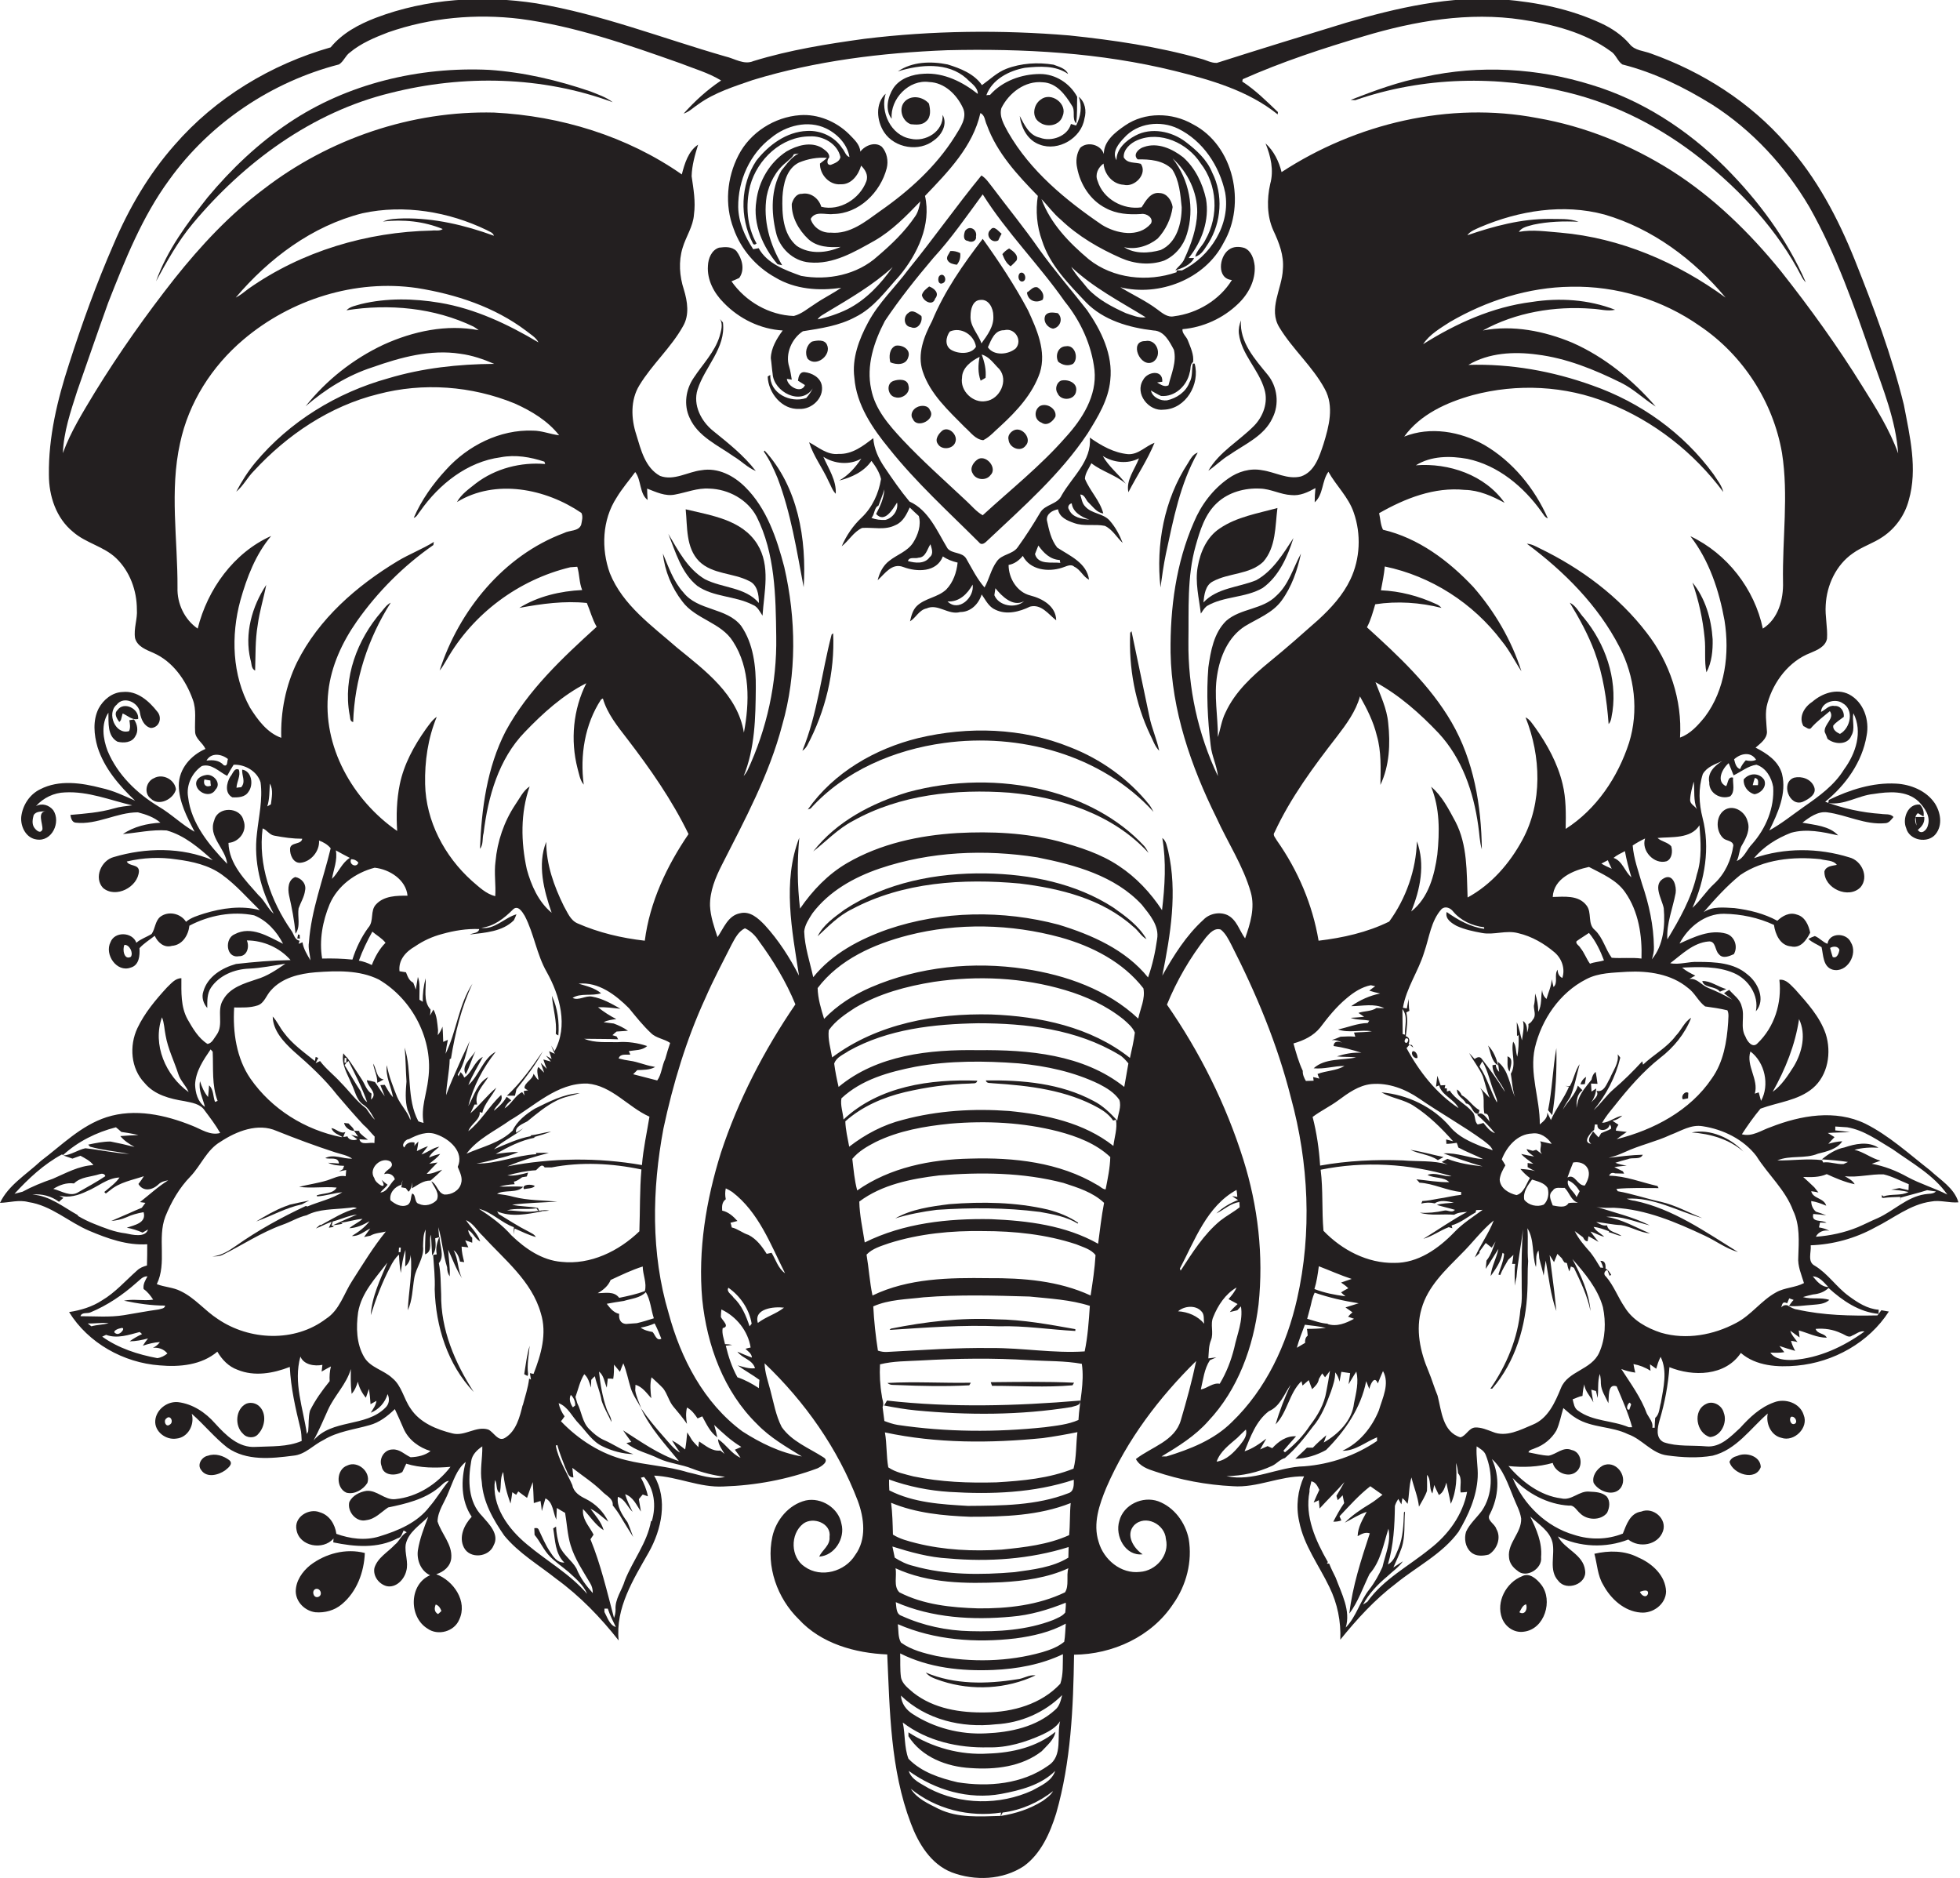 <?xml version="1.0" encoding="utf-8"?>
<!-- Generator: Adobe Illustrator 19.2.0, SVG Export Plug-In . SVG Version: 6.00 Build 0)  -->
<svg version="1.1" id="Layer_1" xmlns="http://www.w3.org/2000/svg" xmlns:xlink="http://www.w3.org/1999/xlink" x="0px" y="0px"
	 viewBox="0 0 757.5 725.8" enable-background="new 0 0 757.5 725.8" xml:space="preserve">
<g>
	<path fill="#231F20" d="M745.9,452.2c-8.1-6.3-15.8-13.4-25-18c-11.6-5.6-25-3.2-36.5,1.3c-3.6,1.2-7.2,3.9-11.2,2.8
		c2.2-3.4,4.6-6.8,7.2-9.9c6.7-2.5,14.5-3.1,20.2-7.9c5.9-5,7.3-13.8,5-21c-2.3-6.7-7.2-12-11.8-17.2c-1.7-1.6-3.4-4-6.1-3.7
		c1,9-1.9,18.3-8.5,24.6c-1.9,2-4-0.9-4.6-2.6c-2.2-3.7-0.1-8-1.5-11.8c-0.6-2.7-3.1-4.3-4.8-6.3c-0.7,0.4-1.4,0.8-2,1.3
		c0.8,0.6,2.4,1.9,3.2,2.5c-3-1.8-6.2-3.3-9.4-4.6c-2.5-1-4.2-3.8-7.2-3.4c0.8-0.5,1.5-0.9,2.3-1.3c-1.8-0.9-3.6-1.8-5.1-3.1
		c6.7-0.3,13.7-0.6,20,2.1c5.6,2.4,9.8,8.6,8.5,14.8c3.9-4.4,0.9-11.1-3.3-14.3c-5.2-4.5-12.5-4.8-19-4.8c-3.6-0.2-7.2,1.2-10.8,0.5
		c4.5-3.4,8.9-7.9,14.8-8.4c2.9-0.3,2.4,3.4,4,4.9c1.5,1.9,4,0.8,5.8,0c1.7-2.9,0.3-6.9-2.9-7.9c-6.3-1.8-12.5,1.3-18.1,3.8
		c3.3-6.3,9.8-11.6,17.2-11.5c6.6,0.1,13.3,1.5,19.3,4.3c0.5,3.6,2.4,8,6.6,8.3c3.7,0.9,6-2.5,7.4-5.3c-0.6-2.9-2-6.2-5.2-7
		c-2.8-1-5.5,0.5-7.5,2.4c-5.1-2.8-10.9-4.2-16.6-4.9c-4-0.2-8.4-0.8-11.9,1.6c4.4-5.1,9-10.2,14.2-14.4c9-6.1,20.5-7.2,31-6.1
		c2.1,0.6,4.9,0.3,6.3,2.2c-1.8,0.4-4.1,0.4-4.8,2.5c-0.2,6.6,9.4,10.9,14,6.1c3.3-4,0.4-10.3-4.4-11.5c-11.9-3.7-25-3.8-36.8,0.3
		c3.7-4.5,8.9-7.7,14.3-9.8c6-1.7,12.3-0.3,18.2,1c-3.4-3.7-9.1-4-13.8-4.9c2.7-2.1,6-4.5,9.6-4c7.5,1,14.6,4.9,22.3,4.2
		c1.6,0,2.4-1.4,3.3-2.4c-1.2-1.4-3.2-0.9-4.8-1.2c-7.4-0.5-14.7-2.1-21.6-4.7c7.9-6.4,14.3-15.3,16-25.5c1.2-6-1.1-13-6.8-16
		c-4.8-2.4-10.4-0.4-14.2,2.9c-3.1,2-5.4,5.9-3.4,9.4c1,0.3,2.3,1.9,3.2,0.4c2.1-2.3,4.6-4.2,7-6.2c2,2.9-2.3,4.9-2,8
		c0.4,0.9,0.8,1.8,1.1,2.7c2.6,2.2,7.8,2.5,9.2-1.2c1.6-2.7,0.2-5.8,0.8-8.7c3.7,7.2,0.9,15.6-3.6,21.7c-3.8,6.2-9.7,10.4-15.6,14.5
		c-4.4,3.1-8.6,6.5-13.3,9.1c3.3-6.7,6.8-14.3,4.9-21.9c-1.4-5-5.9-7.9-10.2-10.1c1.8-1.6,4.3-3.3,4.4-6c-0.2-3.7-0.9-7.5,0.2-11.2
		c2.4-8.4,8.3-16.2,16.6-19.4c2.6-1.1,5.8-2.4,6.4-5.5c0.3-4.3-0.8-8.6-0.5-13c0.4-7.7,4-15.5,10.5-20c3.6-2.6,8-3.9,11.6-6.4
		c4.9-3.3,8.5-8.4,10-14.1c3.5-12.1,0.4-24.8-1.9-36.9c-4.7-19.1-11.6-37.5-18.9-55.8c-6.5-16.2-14.8-32-26.6-45.1
		c-13.9-16-32.3-27.7-52.2-34.8c-2.8-1.1-6.3-1.1-8.3-3.7c-3-3.5-6.9-6.1-11-8c-11.8-5.5-24.7-8.1-37.6-9.2c-20.7-1.5-41.3,3.2-61,9
		c-16.7,5.1-33.3,10.2-49.9,15.5c-2.2,0.1-4.1-1.1-6.2-1.6c-16.6-4.7-33.7-7.2-50.8-9c-26.3-2.2-53-1.9-79.2,1.3
		c-14.5,2-28.9,4.3-42.9,8.6c-3.7,1.6-7.3-1-10.9-1.8c-24.3-7-48-16.3-73-20.5c-20.7-3.2-42.4-1.9-62.1,5.6
		c-6.5,2.5-12.9,5.9-17.4,11.4c-23.1,6.6-44.5,19.5-60.3,37.7c-10,11.3-17.7,24.5-23.6,38.4c-6.6,15.1-12.2,30.6-17.2,46.2
		c-4.5,13.8-8,28.3-7.8,42.9c0,8.2,2.8,16.7,9.3,22c5,4.4,11.9,5.6,16.7,10.2c5.3,5.1,8,12.5,8,19.8c0.3,3.7-1.3,7.3-0.7,11.1
		c0.9,3.3,4.4,4.5,7.1,5.7c7.5,3.3,12.5,10.5,15.2,18c1.5,4,0.7,8.2,0.9,12.3c0,2.9,2.9,4.3,4,6.8c-5.6,2.4-10.3,7.7-10.3,14.1
		c0.1,6.5,3.2,12.3,6.1,17.9c-5-2.8-9-6.9-14-9.8c-8.4-5.1-15.8-12.3-19.6-21.4c-1.8-4.7-2.6-10.5,0.3-14.8c0.1,3.8-0.5,9,3.5,11.2
		c2.4,0.6,5.6,0.4,6.9-2.1c1.3-2,0.8-4.6-0.5-6.5c-0.5,0.1-1.3,0.2-1.8,0.3c0.2,1.4,0.5,2.8-0.1,4.2c-5.3,1.6-8.8-6.9-4.8-10.2
		c2.8-3.6,8.6-0.8,9,3.2c0.4,2.4,1.6,5.2,4.2,5.8c3.3-0.1,4.5-4,2.5-6.3c-3.2-4.1-7.8-8.2-13.4-7.6c-4,0.1-7.5,3-9.3,6.4
		c-2.3,4.6-1.8,10.1-0.4,14.9c2.6,8.2,8.4,14.9,14.5,20.7c-4.2-1.9-8.4-3.9-13-4.9c-7.7-2-16.4-3.3-23.7,0.5
		c-4.1,2-6.8,6.2-7.3,10.7c-0.3,3.8,1.9,8.2,6,8.7c5.9,0.9,9.4-6.7,6.4-11.3c-1.6-2-4.3-2.9-6.7-1.6c2.8-3.2,7-5.2,11.2-5.3
		c9-0.5,17.4,3,26,5c-2.4,0.3-4.8,0.5-7.1,1.2c-5.5,1.6-11.2,2-16.8,2.5c0.2,1.2,0.6,2.9,2.1,3c8.3,0.9,15.8-4,24-4
		c3.1,0.8,6.3,1.9,8.7,4c-5.1,0.3-10.3,1.5-14.5,4.4c5.6-0.5,11.2-1.8,16.9-1.4c6.9,1.9,12.6,6.8,17.8,11.5
		c-12-5.1-25.9-4.9-38.3-1.2c-4.8,1.3-7.7,8-4.1,11.9c4.9,4.2,13.6-0.3,13.9-6.5c-0.1-2.8-3.8-1.7-4.7-3.7
		c6.3-1.5,12.8-1.8,19.3-0.8c6.1,0.8,12.4,2.2,17.5,5.9c5.4,3.9,9.8,9,14.6,13.7c-7.1-1.9-14.6-0.8-21.5,1.3c-2.4,0.8-5,1.5-7,3.2
		c-2.1-3.3-6.9-4.3-10-1.9c-2,1.7-1.9,4.6-3.3,6.6c-1.9,1.2-4.2,1.9-5.9,3.4c-1.5-4.2-8.4-4.5-10-0.2c-2.4,4.7,2.4,11.8,7.8,9.8
		c3.3-0.9,3.6-4.7,3.4-7.5c1.7-1.9,3.9-3.2,5.9-4.8c1.1,2.5,3.6,4.8,6.6,3.9c4.1-0.3,6.4-4.1,6.8-7.8c7.6-4,16.6-5.7,25-4
		c5,2,8.8,6.3,11.2,11c-5.7-2.8-12.3-7.1-18.7-3.7c-4,1.6-3.4,9.4,1.6,8.5c3.2,0.1,4.2-3.6,3.1-6.1c6.4,0,12.7,2.8,16.9,7.6
		c-7.1,0.1-14.1,0.7-21.1,1.5c-5.4,1.5-11,4.9-12.6,10.6c-0.8,2.2,0,4.7,1.5,6.4c0-2.7-0.1-5.5,1.4-7.8c3.2-4.8,9.1-7.2,14.7-7.4
		c4.7-0.2,9.4-1.2,14.1-1.9c-3.5,2.4-7,4.8-11.1,6c-4.8,1.6-10.4,3.2-13,8c-2.6,4.1,0.4,9.5-2.5,13.5c-1,1.3-1.7,3.2-3.5,3.5
		c-3.5-2.2-5.7-6-7.7-9.5c-2.7-4.9-2.4-10.5-2.4-15.9c-2.4,0-4,2.1-5.6,3.6c-4.4,4.8-8.6,9.8-11.4,15.7c-3.2,6.8-2.6,15.6,2.8,21.2
		c3.8,4.6,9.8,6.1,15.4,7c2.8,0.6,6.1,1,7.8,3.6c2.1,2.8,4.3,5.7,6,8.7c-3.9,1.1-7.4-1.5-10.8-2.8c-10.4-4.2-22.2-6.8-33.1-3.3
		c-9.9,3.2-17.3,10.8-25.4,16.9C10,454,3.2,458,0,464.8c3.7-0.1,7.3-1.3,11-0.3c8.8,1.3,15.5,7.7,23.5,11.1c7.1,3,14.6,5.7,22.4,5.2
		c0,2.7,0,5.4-0.1,8.2c-1.4,0.4-2.8,0.9-3.9,2c-4.4,3.9-8.4,8.5-13.5,11.5c-3.8,2.5-8.2,3.8-12.7,4.5c7.4,12,21.1,19.6,35,20.6
		c7.7,0.7,16.2-0.1,22.3-5.3c1.8,3.1,4.4,5.8,7.8,7c6.5,2.7,13.8,1.4,20.2-1.1c0.4,8.1,2.2,16,4.1,23.8c0.4,1.6,0.4,3.2,0.5,4.8
		c-5.5,2.4-11.8,2-17.7,2.3c-6.7,0.5-11.7-4.6-15.8-9.1c-3.7-4.2-8.6-7.5-14.3-8.2c-4.2-0.4-8.5,2.9-8.8,7.2
		c-0.3,4.2,4.1,7.5,8.1,6.9c4.6-0.4,7.2-5.4,6-9.6c4.8,4.2,8.8,9.2,13.8,13.1c7.4,5.2,16.9,4.2,25.4,3.1c4.7-0.4,7.8-4.2,11.8-6.1
		c5.4-3.3,11.8-4,17.7-5.7c3.8-1,7-3.5,9.8-6.2c1.2,2.5,2.3,5.1,3.4,7.6c1.9,4.3,6,7.3,10.4,8.6c-2.1,1.7-5,2.3-7.7,2.4
		c-2.3-1-4.2-3.2-7-3c-3.2,0-5.4,3.6-4.2,6.5c0.6,3.7,5.4,3.8,8,2.2c0.5-1.1,1-2.1,1.5-3.2c5.5,1.7,11.4,1.7,17.1,1.2
		c-5.1,6.7-12.9,11.7-21.4,12.5c-4.1,0.4-7-3.6-11.1-3.2c-2.6,0.4-5.4,1.8-6.6,4.3c-0.9,3.7,2.7,8,6.6,7c3.4-0.4,5.7-3.1,8.4-4.9
		c6.8-1.4,14-3.1,19.5-7.6c1.3-1,2.3-2.5,4-2.7c-2.7,3.2-4.8,6.9-7.5,10c-4.7,6.2-12.2,9.3-19.4,11.5c-5.5,1.7-11.3,0.9-16.6-1
		c-0.5-3.6-2.6-7.2-6.3-8.3c-4.3-1.8-10.2,1.8-9.1,6.8c1.1,6.4,10.3,8,14.3,3.3c0,0.4-0.1,1.1-0.1,1.5c8.2,1.7,17.2,2.5,24.9-1.6
		c1.5-0.3,1.7-1.9,2.3-3c0.3,0.2,0.9,0.5,1.2,0.7c-2.1,1-2.8,3.4-4.6,4.8c-2.7,2.9-6.7,5-7.9,9c-0.6,3.1,1.7,6.2,4.7,7
		c3.6,0.8,6.8-2.5,7.6-5.8c1-3.4-0.7-6.9-0.2-10.3c1-4.8,5.5-7.4,8.7-10.7c-1.6,4.2-3.3,8.5-4,13c-0.5,3.7,1.1,7.9,4.7,9.6
		c-8.1,3.5-8.3,16.1-1,20.6c4,2.9,10.4,1.2,12.3-3.5c3.3-7-2.2-15-8.9-17.5c2.9-0.9,5.5-3,5.8-6.2c0.5-5.3-3.8-9.4-5.3-14.2
		c0.1-4.1,2.8-7.5,4.2-11.2c1.8-4.1,3.1-8.9,6.7-11.8c-1.9,7-1.9,15,2.3,21.2c-2.9,3.1-5.1,7.8-3,11.9c2.3,4.5,9.7,3.8,11.5-0.9
		c2.3-4.2-1.8-8.2-4.4-11.2c-5.5-5.5-5.6-14-4.3-21.2c0.3-2.5,2.2-4.4,4.3-5.8c0.1,4.6-1,9.2-0.2,13.8c0.5,7.7,4.4,14.5,8.7,20.7
		c5.6,6.8,13.3,11.3,20.1,16.7c9.2,6.7,17.1,14.9,24.1,23.8c-1.3-12.6,5.7-23.6,11.6-34c5-8.9,7.5-20.4,2.1-29.7
		c9.1,0.4,17.6,4.7,26.8,4.2c12.4-0.4,24.7-2.7,36.3-7c1.5-0.7,4.9-2.8,2.3-4.3c-5.6-3.6-12.2-6.1-16.1-11.7
		c-2.3-4.5-3.1-9.5-4.4-14.3c-0.9-3.4-2.1-6.7-2.2-10.3c15.6,14.9,28.3,32.9,36,53.1c2.5,6.7,3.5,14.9-1,21
		c-3.9,6.4-13.2,9-19.5,4.5c-5.5-3.6-5.7-12.6-0.6-16.6c3.8-2.9,11-0.2,10.2,5.1c0.3,3.3-2.9,5.1-4,7.6c6-0.4,10.1-7.1,8.6-12.7
		c-1.1-6.1-7.8-10.3-13.8-9c-6.6,1.6-11.5,7.6-12.9,14c-2.5,11.5,1.9,23.8,10.2,31.9c8.6,9.4,21.8,13.1,34.2,13.6
		c1,21.9,1.2,44.4,9.1,65.2c2.9,7.8,7.7,15.8,15.8,19c9,3.4,19.7,3,27.9-2.4c6.6-4.8,10.1-12.7,12.5-20.4
		c5.7-19.9,6.6-40.7,6.9-61.3c14.9-0.1,30-7,38.3-19.6c5.1-7.2,7.5-16.4,6-25.2c-1.3-6.3-5.6-12.2-11.8-14.5c-6-2.1-13.4,1.3-15,7.6
		c-1.8,5.8,2.3,13.7,9,12.9c-3.5-2.3-6.7-7.5-3.3-11.2c4.3-4.3,11.9-0.5,12.3,5.3c1.5,6.3-3.9,12.3-10,12.7
		c-7.4,0.9-14.1-4.8-16-11.6c-2.3-7.1,0.3-14.5,3-21c8-18.5,20.4-34.8,34.7-48.9c-1.6,7.7-3.7,15.3-5.9,22.8
		c-2.3,8.2-11.4,10.4-17.4,15.1c1.5,2.8,4.6,3.9,7.4,4.8c9.7,3.3,19.9,5.2,30.1,5.7c9.4,0.7,18.1-4,27.5-3.8
		c-2.5,5.4-3.2,11.6-1.9,17.4c1.8,9.3,7.7,17,11.7,25.4c3.1,6.3,4.5,13.3,4.2,20.3c6.4-7.9,13.3-15.5,21.5-21.7
		c8.1-6.6,17.9-11.4,24.2-20c3.8-6.4,7-13.5,7.4-21.1c0.2-4-0.7-7.9-0.4-11.9c1.3,0.9,2.9,1.7,3.5,3.3c2.8,6.9,2.8,15.3-1.5,21.6
		c-2,2.7-4.7,5-6.1,8.1c-0.8,2.6-0.3,5.9,1.8,7.8c1.9,1.8,4.7,1.6,7,1c3.2-2,4.9-6.5,2.9-9.9c-0.6-2.1-4-3.3-2.5-5.7
		c3.4-6.6,4-14.5,0.8-21.3c4.4,3.9,6.2,9.7,8.4,15c1,2.6,2.5,5.1,2.9,8c0.2,5.5-5.3,9.4-4.7,14.9c0.1,2.2,1.5,4,3.2,5.2
		c3.4,3.2,9.8-0.7,9.2-5.2c0.5-5.6-1.8-10.8-4.2-15.7c3.2,3,7.5,5.5,8.6,10c1.1,4.9-1.6,10.8,2.3,14.9c3.1,4.1,11.2,1.2,10.3-4.1
		c-0.7-6.2-7.9-8.1-10.5-13.1c8.4,4.2,18.5,4.6,27.2,1.2c4.2,3.4,11.5,2.2,13.4-3.2c1.7-4.8-3.8-9.5-8.4-7.6c-4.3,0.6-5.7,5-7.1,8.5
		c-6,2.4-12.7,2.5-18.8,0.5c-10.8-3.1-19.6-11.7-23.8-22c5.7,6,13.5,10.2,21.8,10.7c2-0.3,2.9,1.8,4.2,2.9c2.7,2.8,8,3,10.5-0.1
		c1-2,1.3-4.5-0.1-6.3c-1.8-1.7-4.4-1.8-6.6-1.9c-4.1-0.5-6.9,3.6-11,2.6c-8.1-1-15.2-6.4-20.4-12.5c5.7,0.6,11.5,0.4,17.1-1.2
		c0.9,3.6,6.1,6,9.1,3.4c2.8-2.2,2-7.7-1.8-8.4c-3.3-1.4-5.9,1.7-8.9,2.2c-2.6-0.1-5.2-0.8-7.8-1.3c0.4-1.1,1.7-1.1,2.6-1.6
		c3.4-1.2,6.4-3.7,8.2-6.8c1.3-2.8,1.8-5.8,2.7-8.7c1.6,1.4,3.2,2.9,5.1,4c6.1,3.7,13.6,3,19.9,6.1c5.5,1.9,9.2,7.5,15.2,8.2
		c5.8,0.8,11.8,1.1,17.5,0.1c9.2-2.3,14.6-10.5,21.3-16.3c-0.8,3.8,1.2,8.5,5.3,9.4c4.9,1.7,10.6-3.9,8.6-8.8
		c-1.4-4.7-7.2-6.6-11.5-4.9c-5.3,1.9-9.4,5.8-13.1,9.9c-3.6,3.3-7.6,7.6-13,7.1c-5.5-0.5-11.2,0.2-16.5-1.6
		c-3.3-1.6-2.4-5.7-1.6-8.5c2-6.7,3.3-13.6,3.8-20.5c9.1,3.7,21.6,3.5,27.6-5.5c5.9,5.1,14.3,5.6,21.7,4.9
		c14.1-1.3,27.8-8.9,35.5-20.9c-0.7-0.1-2.2-0.4-2.9-0.5c-0.4,0.5-1.1,1.5-1.5,2c-10.4,0.2-20.9,0-31.1-2.3
		c-1.2-0.1-2.4-0.9-3.5-1.4c3.2,0.4,6.4-0.2,9.6-0.4c2.2-0.2,4.7-0.3,6.4-1.9c-3.3-1.1-6.9-0.1-10.2-1.1c1.3-0.4,2.6-0.7,3.9-1
		c2.2-0.2,4.3-0.9,6-2.5c5.4,4.9,11.8,9.3,19.3,10l0.1-1.6c-4.4-0.3-8.2-2.8-11.6-5.3c-4.8-3.5-8-8.6-13.1-11.7
		c-3-1.5-1.3-5.3-1.6-7.9c8.7-0.3,17.3-2.7,24.9-6.9c7.1-3.5,13.5-8.9,21.6-10c3.5-0.7,7,0.6,10.6,0.3
		C755.3,459.1,750,456,745.9,452.2z M695.3,393.8c2.8,5.9,1.2,12.8-2,18.2c-2.3,3.6-4.7,7.4-8.2,9.9
		C690,413.2,693.8,403.8,695.3,393.8z M676.5,406.3c5.6,4.2,7.5,13,4.1,19.1c-0.3-1.1-0.6-2.2-0.9-3.3c-0.4,0.1-1.1,0.4-1.5,0.5
		C679.8,417.1,674.7,411.8,676.5,406.3z M711.1,283.6c-1.3-0.6-2.8-1.6-2.6-3.2c1.1-1.4,2.7-2.3,4.1-3.4c0.2-2.2-1.3-4.4-3.6-4.2
		c-2.2-0.4-3.5,1.5-5.2,2.3c0.1-3.7,5.4-5.4,8.3-3.4C716.7,274.2,715.2,281.4,711.1,283.6z M17.8,313.4c-3.6,0.4-1.2,4.8-1.4,7.1
		c-0.8,2-2.6,0.2-3.3-0.9c-0.8-1.4-0.5-3.1-0.1-4.6C14,313.3,16.2,313.7,17.8,313.4z M50.6,369.7c-2.6,1.5-3.4-2.8-2.5-4.6
		C50,365,51.6,368.1,50.6,369.7z M62.6,393.1c0.9,2.2,0.9,4.6,1.4,7c0.9,5.2,3.3,9.9,4.9,14.9c0.8,2.6,3,4.5,4,7
		C64.1,415.7,58.8,403.7,62.6,393.1z M83.1,425.8c-0.8-2.1-0.5-4.8-2.3-6.4c-0.1,1.5-0.2,3-0.4,4.5c-1.5-1.8-2.4-3.9-3.1-6.1
		c-0.7,3.5,1.1,6.6,1.9,9.9c-2.8-1.9-3.7-5.5-3.8-8.6c0.2-5.1,3.2-9.5,6-13.6c0.2,0.2,0.6,0.7,0.8,0.9c0.3,6.4-0.4,12.9,1.9,19
		C83.9,425.5,83.4,425.7,83.1,425.8z M65.6,550.5c-1.5,1.2-2.6-1.5-1.3-2.4C65.9,546.5,67.3,549.6,65.6,550.5z M170.6,622.5
		c-0.3,0.3-0.9,0.9-1.3,1.2c-1.5-0.8-1.5-2.3-0.9-3.7C169.6,620.4,170.2,621.4,170.6,622.5z M692.2,547.5c1.2-0.5,2.6,1.5,1.7,2.5
		C692.3,551.2,691.2,548.5,692.2,547.5z M706.6,497.3c-2.7,0-4.4-2.2-6-4.1C703.3,493.3,704.9,495.6,706.6,497.3z M652.3,381.7
		c2.7,1.9,4,5.2,6.7,7.2c2.9,0.4,5.7,0.8,8.6,1.5c0.7,1.4,0.3,3.1,0.3,4.6c-0.5,7.5-1.8,15.4-6.3,21.7
		c-8.4,12.5-22.5,19.9-36.8,23.5c1.3-1,2.6-1.9,3.9-2.8c-1-0.1-3.1-0.4-4.2-0.5l0.1-0.8c0.2-0.4,0.7-1.2,0.9-1.5
		c-0.8-0.5-1.5-1-2.3-1.5c1.5-0.3,2.7-1,3.8-2c-2.8,0.5-5,2.6-7.8,2.8c1.3-2.4,3.1-4.5,4.8-6.6c5.3-6.7,10.9-13.2,17.6-18.5
		c5.2-4,9.6-9.3,12-15.5c-2.6,1.5-3.8,4.8-5.9,6.9c-3.4,4.6-8.6,7.3-12.7,11.2l-0.3-1.3c-3.5,3.8-7.2,7.5-11.1,10.8
		c-2.8,2.4-4.9,5.6-7.7,8.1c4.9-6,8.5-12.8,10.3-20.3c-0.2-0.3-0.7-1-1-1.3c0.6,3.3-1.8,6.3-3,9.3c-1.2,1.9-2.2,5.6-5.2,4.8
		c1.2,1.9-1,3.2-2,4.5c1.1-1.7,1.8-3.4,1.9-5.4c-0.4,0.3-1.3,0.9-1.8,1.2c0-0.8-0.2-2.3-0.2-3.1c0.6,0,1.9,0.1,2.5,0.1
		c-0.2-1.5-0.4-3.1-0.7-4.6c-1,0.8-1.4,1.9-1.6,3c-2,2.5-4.3,5.1-5.2,8.1c-0.2,0.7-0.5,2.1-0.6,2.8c0-2.5,0-5.2,2.3-6.8
		c-0.6-0.6-1.2-1.2-1.8-1.8c-1,3.6-4,6.1-5.8,9.3c0.7-1.7,1.8-3.2,2.8-4.8c1.8-4.1,2.5-8.6,3.7-12.8c-1.8,2.5-2.2,5.8-3.8,8.5
		c-0.5,0-1.4-0.1-1.8-0.1l1.5,0.3c-1.9,4.5-5.1,8.5-7,12.9c-0.5-1-0.9-1.9-1.4-2.9c0.2,2.1-1.5,3.4-2.9,4.6
		c0.1-9.9-4.1-19.7-1.9-29.6c2.6-11,9.6-21.3,19.8-26.5c4.9-2.6,10.5-2.5,15.9-2.9C637.2,375.1,645.9,376.4,652.3,381.7z M615,442
		c-3.6-0.5-0.4-4.2,1.1-5.4c0.1-0.5,0.2-1.6,0.3-2.1c0.3,0,0.8,0,1,0.1c-0.4,2.8,4.3,2.7,4.7-0.1c0.5,0.5,0.7,1.1,0.5,1.7
		c-1.2,0.7-2.6,1.1-3.8,1.7c-0.2,0.4-0.7,1.2-1,1.6c-0.7-0.8-1.4-1.5-2.1-2.3C614.9,438.6,613,440.6,615,442z M595.2,441
		c1.1,1.7-0.8,3.3,0.8,5c-0.8-0.6-1.5-1.1-2.3-1.7c-0.3,0.1-1,0.3-1.3,0.4c-0.6-0.2-1.8-0.5-2.4-0.7c0.4,1.4,1.8,2,2.9,2.9
		c-1.2-0.2-3.7-0.7-5-1c1.3,1.5,3.1,2.6,4.7,3.8l-2.2-0.3l0,1.6c0.7,0.4,2.1,1.2,2.9,1.5c-1.9-0.5-3.8-0.7-5.7-0.8
		c1.1,1.3,2.3,2.5,3.7,3.5c-1.5,2.3-2.3,5.8-5.2,6.6c-3-0.7-6.3-2.6-6.5-6c0.2-2,1.2-3.8,2.2-5.5c-0.3-0.6-1-1.7-1.4-2.3
		c1.9-4.9,6-9.8,11.7-10c3.1-0.5,6,1.5,7.6,4C598.5,441.8,596.3,441.2,595.2,441z M596.6,465.5c-2.5,1-5.8,0.3-7.5-1.9
		c-0.6-3,1.4-5.6,3-7.8c2.1,0.7,4.7,1.2,6,3.2C598.8,461.2,598.3,464,596.6,465.5z M572.7,409.2c-0.8-1.2-1.9-0.6-2.8,0
		c-0.5-0.6-1.6-1.7-2.1-2.3c1.6,3,3.9,5.8,5.3,9c0.9,2.8,1.5,5.6,2.6,8.3c-0.9-1-2.8-2.9-3.7-3.9c2.3,3.1,0.9,6.6,1.7,10
		c2-0.1,1.5,2.1,2.1,3.2c-1.2-1.3-2.9-4.5-4.9-2.7c2.5,2.2,4.8,4.5,6.9,7.1c-2-0.7-3.2-2.4-4.5-4c-0.7,0.3-1.4,0.4-2.2,0.6
		c-1.4-1.2-0.7-3.5-2-4.8c-2.6-3.1-6.6-4.8-8.8-8.3l-1.1,0.4l0-1.2l-0.9-0.1l0.3-1.2c-0.4,0-1.3,0.1-1.8,0.1c-0.3-0.9-1-2.7-1.3-3.7
		c-0.1,1-0.4,3.1-0.5,4.2l1.2-0.5c0.9,3.8,5.8,5.3,7.5,8.8c-8.7-5.8-15.2-14.1-20.1-23.2c0.4-0.4,0.8-1,1.2-1.3
		c-0.2-0.1-0.3-0.2-0.4-0.3c0.6-1.6,0.2-2.6-1.1-3c0.4-3,0.9-6.2,0.2-9.2c0.3-0.2,0.9-0.4,1.2-0.6c-0.3-1.5-0.2-3.1-0.3-4.6
		c-0.2,1.2-0.5,2.5-0.7,3.7c-0.4-0.1-1.1-0.2-1.5-0.3c1.3-7.7,6-14.1,8.2-21.4c2-5.7,2.6-12.2,6.8-16.8c1.5-1.2,3.4-0.3,4.4,1
		c2.9,3.5,7.4,5.6,12,6.1l0,0.6c-5.3-0.7-10.1-3.4-14.5-6.5c-0.7,2.7,1.9,4.3,3.9,5.4c3.1,1.4,6.4,2.1,9.7,2.7
		c4.7,0.9,9.4-1.2,14.1,0.1c5.2,1.2,10,4,14,7.4c2.8,2.4,4.2,6.3,3,9.9c-1.2-0.6-1.8-1.7-1.8-3.2c-1.5,2,0.3,5-1.6,6.7
		c-0.2-0.8-0.5-2.3-0.7-3c-0.1,2.7-1.3,5-2,7.6c-1-0.8-1.6-2-1.7-3.5c-0.6,2.8,0,5.8-1.5,8.5c0-2.4-0.4-4.8-1.2-7.1
		c-0.1,1.6-0.1,3.2-0.5,4.8c0,1.7,1,3.8-0.4,5.3c-0.4,0.7-0.9,1.3-1.7,1.7c0.1,1.1-0.1,2.2-0.5,3.3c0-1.7-0.1-3.5-1.6-4.5
		c0.6,2.5-0.1,5-0.4,7.5c-0.7-2.3-1-4.8-2-7c0,1.8,0.1,3.5,0.1,5.3l0.6-0.3c0.1,2.8,0,5.6-0.5,8.3c-0.7-1.9-0.3-4.2-1.6-5.8
		c-1,4.1,1.4,8.7-0.9,12.4c0.5,3,0.6,6.1,1.6,9c-2.1-4.6-2.4-10.4-6.6-13.6c0.1,1,0.4,2.9,0.5,3.9c-0.8-0.8-1.3-1.7-1.3-2.8
		l-1.3,0.2c0,4.1,3.6,6.7,4.8,10.3C578.9,417.5,575.9,413.3,572.7,409.2z M578.5,426c-2.5-4.5-3.8-9.7-6.7-13.9
		c0.3-0.7,0.7-1.3,1.1-2c2.4,4,3,8.6,4.9,12.8C578,423.9,578.8,424.9,578.5,426z M546.5,427.4c5.7,3.7,10.6,8.5,15.1,13.6l-2.7-0.7
		l0.1,1.7c1.3,0,2.7-0.2,4-0.4c0.1,0.2,0.2,0.6,0.3,0.8c0.1,0.3,0.3,0.8,0.3,1c3.1,1.7,6.4,2.9,9.6,4.5c-5.2-0.3-10.1-2.6-15.3-2.2
		c5,1.8,10,3.6,15.1,5c-4.6-0.5-9.3-1.2-13.6-2.9c-0.8,0.4-1.5,0.8-2.2,1.2l2.3,1c-5.6-1.7-11.6-1.1-17.3-1.6
		c-10.7-0.4-21.4,0.1-32,2c-0.4-6.3-1.3-12.6-2.9-18.8c3.2-2.4,6.8-4.1,9.9-6.4c3.8-2.8,7.9-5.8,12.8-6.3c6.6-0.6,13.1,1.9,18.5,5.6
		c8.1,5.6,16.8,10.4,24.8,16.2c1.3,1.1,3,2.1,3.6,3.8c-1.4-0.6-2.9-1-4.4-1.5c-4.4-1.8-8.9-3.8-12-7.5c-6.6-7.8-16.5-12.5-26.6-13.4
		C537.8,424.4,542.6,424.8,546.5,427.4z M522.7,507.1c-0.6,0.5-1.2,1.1-1.7,1.7c0.6,0.2,1.7,0.6,2.3,0.8c-3.1,1.7-6.7,3.2-10.3,2
		l0.3-0.1c-2.8-0.1-5.5-1.2-8.1-1.9c0.6-2.3,1.3-4.6,1.8-7c0.3-1.1,0.6-2.1,1.1-3.1c5.5,1.9,11.2,3.2,17,4.1
		c-1.7,0.5-3.4,1.1-5.1,1.6C520.8,505.8,521.8,506.5,522.7,507.1z M491.7,559.6c-0.5-0.2-1.4-0.6-1.8-0.8c-1,0.4-2,0.9-2.9,1.3
		c0.8-1.4,1.6-2.8,2.4-4.2c-2.6,2-5.3,3.9-8.4,4.9c2.3-5.6,4.4-11.7,9.4-15.5c4.3-1.8,5.9-6.6,8.4-10.2c-2.3,5-4.3,10.1-5.8,15.3
		c4.6-4.7,5.2-12.1,10-16.7c0.1,0.4,0.3,1.3,0.4,1.7c0.8-0.7,1.6-1.4,2.4-2.1c0.4,1.2,0.9,2.4,1.3,3.5c1.2-1.1,2.4-2.3,2.6-3.9
		c0.3-0.5,0.9-1.6,1.3-2.2c0.3,0.4,0.8,1.1,1.1,1.5c0.6-0.8,1.3-1.6,1.9-2.5c-0.4,2.7-0.9,5.4-1.4,8c-0.8,4.9-3.3,9.2-6.3,13.1
		c-2.6,4-6,7.5-9.7,10.4l-0.6-0.6c1.6-1.9,3.3-3.8,4.9-5.6C497.1,554.8,494.1,557,491.7,559.6z M505.4,516.1c-0.9,0.7-1.1,1.8-1,2.8
		c-1.1,0.6-2.1,1.3-3.2,1.9c0.8-3,2-5.9,3.1-8.9c2.7,0.3,5.4,0.6,8.1,1.2c-2.4,0.3-4.8,0.4-7.3,0.4
		C505.3,514.5,505.3,515.3,505.4,516.1z M533.4,383.9c-4,0.8-7.8,2.5-11.2,4.9c4.3,0,8.9-1.2,12.8,0.8c-0.8,0-2.3-0.1-3-0.1
		c-2.1,1.4-4.7,1.1-7,1.9c0.7,0.5,1.5,1,2.2,1.5c-1.7,0.2-3.5,0.3-5.2,0.4c2.3,0.9,4.8,0.6,7.2,1.1c-0.1,0.2-0.4,0.6-0.6,0.9
		c-4,0.1-7.7,1.7-11.5,2.5c4.2,1.5,8.7,0,13.1,0.7c-2.3,0.4-4.6,0.3-6.9,0.5c0.1,0.4,0.4,1.2,0.5,1.6c-1.9-0.2-3.8-0.1-5.7,0
		c-1.1,0.5-2.2,0.9-3.4,1.3c1.5-0.1,2.8,0.3,4,1c-2.1-0.8-3.2-0.3-3.3,1.3c3.7,0.5,7.3,1.5,10.8,2.6c-3.3-0.2-6.4,0.4-9.5,1.4
		c2.4,0.3,4.9,0.1,7.4,0.4c-5.4,1.2-12,0.2-16.4,4.2c4,0.4,7.9-0.9,11.9-0.9c-3.1,1.9-7.1,1.8-10.4,3.1c0.2,0.5,0.5,1.4,0.7,1.8
		c-0.6-0.2-1.8-0.5-2.4-0.6l0.2,1.4c-1,0-2,0.1-3,0.1c-0.7-1.2-1.3-2.5-1.2-3.9c-1.6-3.4-2.6-7-3.6-10.6c3.9-1.1,7.7-2.9,10.3-6.1
		c3.1-4.1,6.3-8.1,10.3-11.4c2.7-2.3,5.8-4.3,9.3-5c0.4,0.1,1.3,0.3,1.7,0.4c-0.8,0.5-1.5,1.1-2.3,1.7
		C530.4,383.2,531.9,383.6,533.4,383.9z M521.1,497.8c-1,0.5-1.9,1-2.8,1.6c0.5,0.5,1.1,1,1.7,1.5c-4.1-0.5-8.1-1.3-12-2.8
		c0.9-2.9,1.3-5.8,1.7-8.8c4.2,1.6,8.4,3.5,12.7,4.9c-1.4,0.5-2.8,0.9-4.1,1.4C519.2,496.2,520.2,496.9,521.1,497.8z M511.5,475.6
		c-0.7-7.8-0.1-15.8-1.1-23.6c16.7-3.4,34.3-2.4,50.6,2.5c-3.1,0.3-6.2-1.7-9.3-0.5c2.6,1.4,6.3,0.7,8.4,2.8
		c-4.3,0.1-8.5-0.7-12.7-1.1c0.3,0.3,0.9,0.9,1.2,1.3c5.4,0.3,10.6,3.1,16.1,3.6c0,0.3,0,0.8,0,1.1c-3,0.3-5.9,1.1-8.9,1.5
		c-2,0.4-4.1,0.8-6.1,0.9l-0.4,1c1.7-0.5,3.5-0.5,5.2-0.1c2.1-1.5,5-0.8,7.4-0.3c-2.2,0.3-4.5,0.2-6.6,0.9c2.3,0.7,4.7,1.2,7,1.9
		c-1.3,1.4-2.8-0.1-4.2,0.3c-3.1,0.7-6.2,1-9.4,0.8c4.3,1.3,8.9,0.4,13.3,0.8c1.5-0.9,3.3-1,5-1.1c-5.8,3.1-11.2,6.9-16.9,10.4
		c3.5-1,6.4-3.2,9.8-4.5c0.4,0.1,1.1,0.3,1.4,0.4c-0.1-0.3-0.2-0.8-0.3-1.1c3.4-0.9,6.2-3.3,9.3-5l0.2-0.9c0.6,0,1.8-0.1,2.5-0.1
		c-3.8,2.8-7.8,5.3-11,8.7c-6.1,6.3-14,11.9-23.1,11.8C528.5,488.2,518.6,483,511.5,475.6z M543,399.8l-0.9-0.2
		c0-3.3-0.1-6.5-0.1-9.7C544.3,392.8,542.8,396.6,543,399.8z M542.8,402.3l0.4-1C545.4,400.7,543.6,404.5,542.8,402.3z M628.1,344.8
		c5.2,7.4,6.6,16.8,6.3,25.6c-3.8-0.5-7.7,0-11.5-0.3c-2.5-3.4-3.4-7.8-6.5-10.7c-3-2.4-1-6.8-3.3-9.6c-3.1-4-8.6-3.3-13-3.2
		c0.4-7.2,7.9-10.3,14-11.6C619.2,337.7,624.8,340,628.1,344.8z M618.9,333.7c0.8-0.4,1.7-0.9,2.5-1.3c0.4,1.1,1,2.2,1.5,3.3
		C621.6,335.1,620.2,334.5,618.9,333.7z M623.6,331.5c1.3-1.1,2.9-1.8,4.4-2.6c0.6,3.4,1.5,6.8,2.5,10.1
		C627.9,336.8,627.1,332.7,623.6,331.5z M619.9,371.1c-1.8,0.6-3.7,0.6-5.4,1.3c-1.4-1.9-2.2-4.3-3.7-6.1c-0.4-0.9-2-1.6-1.5-2.6
		c1.5-1.1,3.2-2.1,4.8-3.2C616.7,363.6,618.5,367.4,619.9,371.1z M600.1,460.1c1-1.7,3-0.9,4.6-1.1c1.9,1.8,2.4,4.9,5.2,5.8
		c-1.2-0.1-2.5-0.1-3.7,0.1c-1.2,2.1-4.2,1.2-6.1,0.9C599.5,464,598.1,461.7,600.1,460.1z M609.3,462.6c-0.9-2.3-4-3.8-3.3-6.5
		c2,0.8,3.4,2.4,4.5,4.2C610.1,461.1,609.7,461.9,609.3,462.6z M605.8,455c0.7-2,1.4-3.9,2.2-5.8c2.1-0.4,4.5,0.2,5.6,2.3
		c1.1,2.2,0.1,4.6-1.1,6.6C609.5,458.2,608.8,453.4,605.8,455z M644.4,363c-0.4-6.1,2.1-12,3.2-17.9c0.4-2.5-0.8-7.4-4.2-5.9
		c-5,2.3-1.2,7.9-0.4,11.7c0.6,6.8-0.1,14.4-4.6,19.8c0.5-1.5,0.9-3.1,0.8-4.8c-0.1-8.3-1.9-16.5-4.6-24.4
		c-1.4-4.9-3.2-9.7-3.6-14.8c1.5-1,3.1-1.9,4.8-2.7c-1.6,4.7,3.5,10.2,8.3,8.8c2.1-0.9,2.4-3.8,1.8-5.8c-1.4-1.6-3.8-1.8-5.3-3.2
		c5.5-0.5,12.9,0.4,16.2-4.9c0.5,6.3,1,12.9-1,19C653.7,347.2,649.1,355.2,644.4,363z M653.2,309c0.1-2.4,0.8-4.7,1.4-7
		c0.4,3.6-0.2,7.3,1.2,10.7C655.1,311.4,653.1,310.8,653.2,309z M685.3,304.1c0.5,8.1-2.8,16-8.1,22c-2.1,2.1-3.1,5.5-6,6.6
		c1.1-2,0.9-4.5,2.2-6.4c1.5-2.6,3.1-5.8,2-8.9c-0.8-3.5-4.9-6.4-8.4-4.7c-3.9,2-4.1,8.2-1.1,11.1c1.1,1.2,3.8,0.9,4,2.9
		c-0.8,5.6-3.2,10.9-7.4,14.8c-3.1,2.8-5.3,6.5-8.4,9.3c4.8-10.8,6.9-23.2,3.9-34.8c-1.4-5.5-1.7-11.4,0.1-16.9
		c1.6-2.8,4.8-3.8,7.5-5c-2.9,1.7-5.8,4.5-5,8.2c-0.2,4.2,4.4,6.8,8.1,5.4c2-1.9,0.9-4.8,1.1-7.2c-2.1-0.6-1.9,2.2-2.7,3.3
		c-4-1.8-1.5-6.8,1-8.9c0.6,1.6,1.3,3.1,1.9,4.7c3-1.4,5.5-3.6,8.8-4.1C682.6,296.7,684.7,300.6,685.3,304.1z M678.7,293.6
		c-1.3,0.6-2.7,0.5-4,0.2c-0.9,1-1.7,2.1-2.2,3.4c-1.6-0.6-1.9-2.3-2.3-3.8C672.7,291.1,676.7,290.3,678.7,293.6z M689.1,224.9
		c0.2,6.7-1.8,14.2-7.8,18c-3.2-15.3-13.8-29-28-35.7c7.3,9.4,11.1,21,13.2,32.6c2,12.7,0.3,26.7-7.6,37.2c-2.6,3.2-5.6,6.6-9.6,8
		c0.9-14.5-4-29.1-12.9-40.5c-10.8-14.1-25.4-24.9-41.3-32.6c-1.6-0.8-3.2-1.7-5-1.8c14.4,10.7,27.5,23.8,35.8,39.9
		c5.9,11.3,7.5,24.8,3.7,37c-4.3,13.3-12.6,25.7-24.5,33.3c0.1-5.8,0.2-11.7-1.2-17.4c-1.9-7.9-5.9-15.2-10.6-21.8
		c-1.1-1.4-2-3.1-3.7-3.9c6,15,6.6,32.9-1.2,47.3c-4.9,9.1-12,17.3-21.2,22.3c-0.4-9.8,0-20.3-4.7-29.3c-2.6-4.8-5.2-10-9.4-13.5
		c3.4,8.3,3.3,17.4,2.4,26.2c-1.1,8-3.4,16.8-10.1,22c3.5-8.4,5.5-18.3,2.2-27.1c-0.3,11-4.2,22.1-10.7,31c-8.5,4.2-18,6.3-27.3,7.4
		c-2.3-13.9-8-27.2-16.1-38.7c-0.5-1-1.8-2.1-0.9-3.2c6.2-13.4,15.1-25.4,24.1-37c3.6-4.7,7.3-9.7,8.9-15.5
		c2.7,4.8,5.2,9.7,6.5,15.1c1.8,6.2,1.5,12.7,1.4,19.1c3.5-7.4,3.9-15.9,3-24c-0.5-5.5-3-10.6-4.9-15.7c9.2,5,17.2,12.1,24.4,19.7
		c9,9.7,13.5,22.7,15.3,35.7c0.5,3.1,0.5,6.2,1.4,9.2c-0.2-16.9-3.1-34.3-11.7-49.1c-8.3-14.3-20.6-25.7-32.7-36.7
		c1.5-2.8,2.3-5.9,3.2-8.9c8.5-1.3,17.3-0.7,25.6,1.4c-0.6-0.7-1.3-1.2-2.1-1.5c-6.7-3.1-14-5-21.3-5.3c0.6-3.1,1.2-6.1,1.5-9.2
		c17.9,3.7,34.2,14.2,45.2,28.8c3,3.6,5,7.8,7.6,11.7c-3.8-12-10.4-23.2-18.6-32.6c-9.5-10.1-21.2-18.9-34.9-22.1
		c-1-2-1-4.3-1.5-6.4c10-5.7,21.3-10.2,33.1-9c5.5,0.1,10.6,2.4,15.4,5c-7.6-10.8-21.6-15.5-34.3-14.5c5.9-3.7,13.3-3.7,19.9-2.5
		c11.9,2.5,21.8,10.8,28.7,20.5c0.7,0.9,1.2,2.1,2.4,2.5c-5.1-11.6-13.6-22-24.6-28.4c-9.3-5.2-20.8-7.2-30.9-3.2
		c6.2-8.6,16.4-13.2,26.4-16c17.2-4.6,35.9-3.7,52.4,3c17.7,7,33.2,19.2,44.5,34.4c-0.6-2.6-2.4-4.7-3.8-6.9
		c-11.6-15.9-28.3-27.8-46.9-34.3c-15.3-5.5-31.5-8.4-47.8-7.9c7.9-4.7,17.6-5.2,26.5-4c11.4,1.4,22.2,5.8,32.5,10.9
		c4.9,2.4,8.8,6.3,13.4,9.2c-8.9-10.3-19.8-19.2-32.3-24.7c-10.8-4.5-22.9-6.9-34.5-4.7c12.7-7,27.7-9.5,42.1-8.4c3,0.1,6,1.1,9,0.4
		c-10.3-4-21.5-4.7-32.3-3c-15.1,1.9-29.2,8.3-41.9,16.3c2.5-3.8,6.7-6.2,10.4-8.6c14.1-8.2,30.3-13.4,46.7-13.6
		c17.7-0.4,35.4,5,49.9,15.2c16.6,11.2,28.3,29.3,31.7,49C691.3,191.4,688.8,208.2,689.1,224.9z M493.3,230.2
		c-5.3,5.4-13.8,4.8-19.4,9.7c-4.8,4.7-6,11.7-6.9,18c-0.8,10-0.3,20.1,0.9,30.1c0.4,4.1,2.4,7.8,2.8,11.9
		c-7.7-16.2-11.6-34.1-11.4-52c0.2-12.4-0.6-25,2.8-37c1.7-6,3.6-12.3,8.3-16.6c4.4-4.1,10.7-5.8,16.6-5.5c4.1,0.1,7.9,2.3,12,2.5
		c3.4,0.4,6.5-1.1,9.4-2.7c-0.2,1.8-0.3,3.6-0.3,5.5c3.4-3,2.7-8.2,5.3-11.8c3,5.4,7.8,9.8,9.8,15.8c2.9,8.3,2.5,17.8-1.3,25.8
		c-2.9,6.1-7.5,11.1-12.4,15.6c-6.2,5.5-12.4,11-18.8,16.2c-6.7,5.5-13.4,11.6-17.1,19.7c-1.5,3-1.9,6.3-2.9,9.4
		c0-8-1.6-16-0.3-23.9c1.1-7.2,4.3-14.8,10.7-18.9c4.9-3,10.7-5.1,14.2-9.9c3.9-5.3,6.1-11.7,7.5-18.2
		C499.8,219.4,498.1,225.9,493.3,230.2z M599,84.6c-11-0.1-21.7,2.8-31.9,6.3c1.1-1.6,3.2-2.3,4.9-3.1c15-6.4,32.1-9.2,48.1-4.9
		c18.5,5.4,34.6,17.4,46.8,32.1c-18.6-13.6-40.7-23.1-63.8-25.1c-5.3-0.4-10.8-1.3-16.1-0.3c1.2-1.9,3.7-2.2,5.7-2.8
		c5.7-1.2,11.6-1.4,17.4-1.1C606.4,84.3,602.6,84.7,599,84.6z M76.4,242.9c-5.1-3.5-8-9.7-7.8-15.8c0.1-18.6-3.1-37.5,1-55.9
		c3.3-15.6,12.3-29.7,24.5-40c18.3-15.5,43.2-23.4,67.1-19.9c15,2.4,29.9,7.3,42.1,16.5c1.7,1.4,3.8,2.5,4.8,4.5
		c-11.8-7-24.4-13-38.1-15.3c-10.1-1.7-20.6-1.9-30.5,0.5c-1.9,0.6-4.2,0.9-5.6,2.4c16.5-2.6,33.9-1,49.1,6.3c0.7,0.4,1.4,0.9,2,1.4
		c-12.4-2.4-25.4,0.4-36.8,5.6c-11.7,5.5-22.1,13.7-30.1,23.8c7.6-6.6,16.3-12,25.9-15.1c10.8-3.8,22.3-7,33.9-5.2
		c4.6,0.6,8.9,2.1,13.1,3.9c-13.8,0.1-27.7,1.6-41,5.6c-19.8,5.5-38.1,16.7-51.3,32.5c-2.9,3.5-5.3,7.3-7.4,11.3
		c2.7-2.2,4.3-5.5,6.8-8c12.9-14,29.4-25.1,48-29.7c17.4-4.6,36.2-3.2,52.8,3.6c6.5,2.9,12.8,6.7,17.2,12.3
		c-3.4-0.4-6.7-1.8-10.1-1.8c-12.8-0.5-25.2,5.8-33.6,15.1c-5.1,5.5-9.5,11.7-12.5,18.6c1.2-0.3,1.7-1.7,2.5-2.6
		c7.3-10.4,18.2-19.1,31.1-20.8c5.7-1.1,11.5-0.1,16.9,1.7l0.3,0.9c-9.4-0.8-19.2,1.7-26.8,7.5c-2.6,2.1-5.6,4.1-7.3,7.2
		c14.9-9.1,34.3-5.2,48.1,4.2c0.7,1.4,0.2,3.1-0.1,4.6c-1,2.6-4.5,2-6.7,3.2c-23.3,8.7-40.5,29.9-48,53.1c1.1-1.2,1.8-2.7,2.7-4.1
		c10.1-17.8,27.8-31,47.8-35.8c0.7,0,2-0.2,2.7-0.2c0.9,2.9,0.7,6.1,1.9,9c-8.4,0.4-17.1,2.4-24.3,6.9c8.6-1.6,17.4-2.8,26.1-1.9
		c1.3,3,2.1,6.3,3.8,9.2c-13.2,12-26.6,24.5-35.2,40.4c-7.2,14-9.3,29.9-9.9,45.4c1.4-1.7,0.8-4.1,1.4-6.1c1.7-14,5.8-28.6,15.9-39
		c7-7.3,14.7-14.3,23.8-18.9c-5.1,10.1-6.2,22-3.4,32.9c0.6,2.1,0.9,4.5,2.4,6.3c-1.5-11.3,0.4-23.3,6.7-32.9l0.7-0.4
		c1.7,5.9,5.7,10.8,9.4,15.6c8.9,11.6,17.3,23.6,23.7,36.8c-8.4,12.3-15,26.3-16.9,41.2c-8.9-1-17.8-3.1-26-6.7
		c-2.8-1.2-3.9-4.3-5.3-6.7c-3.8-7.7-6.8-16.1-6.8-24.8c-3.5,8.8-0.9,18.8,2.1,27.4c-5.1-4.2-7.9-10.6-9.6-16.8
		c-2.3-10.5-2.5-21.8,1.1-32c-2.6,1.7-3.9,4.7-5.6,7.1c-4.3,6.5-6.9,14.1-7.6,21.9c-0.6,4.5,0.2,9-0.1,13.4c-3.6-0.9-6.3-3.6-9-5.9
		c-10.6-9.5-17.8-23.1-18.1-37.4c-0.2-8.8,1.1-17.8,4.5-26c-1.8,1.2-2.9,3-4.2,4.7c-4.6,6.5-8.5,13.6-10.1,21.4
		c-1.2,5.9-1.4,12-1,18c-17.2-11.9-29.1-32.8-26.6-54c1.1-9.8,5.4-19,11-27c8.1-11.5,18.1-21.5,29.6-29.5c0-0.3,0.1-0.9,0.2-1.2
		c-4.5,2.8-9.5,4.7-14,7.4c-15.9,9.6-30.5,22.3-38.9,39.1c-4.4,9-6.4,19.2-6.1,29.2c-5.4-1.9-9.1-6.9-12.1-11.7
		c-6.9-12.5-7.4-27.8-3.7-41.4c2.5-8.9,5.9-17.8,11.9-24.9C90.3,213.6,80.2,227.7,76.4,242.9z M171.1,88.5c-1.2,0.9-2.8,0.4-4.2,0.6
		c-25.1,0.5-50.3,8-70.9,22.5c-1.6,1.2-3.1,2.5-4.9,3.4c12.8-15.1,29.5-27.7,49-32.6c16.1-3.5,33.3-0.6,48,6.5
		c1,0.6,2.4,0.9,2.8,2.2c-11.2-4.1-23.1-6.9-35-6.7c-2.7,0.1-5.4,0.1-7.9,1.2C155.8,84.7,163.8,85.5,171.1,88.5z M250.1,188.8
		c3.4,1.3,7,3.1,10.8,2.3c4.4-0.8,8.6-2.6,13.2-2.3c7.4,0.2,14.8,4.2,18.3,10.8c7.2,14.3,7.4,30.7,7.6,46.4
		c0.3,17.9-3.6,35.7-11.2,51.9c-0.4,0.7-0.9,1.4-1.4,2c4.4-10.8,4.6-22.6,4.7-34c0.1-8.3-0.9-17.2-5.7-24.1
		c-5.6-7.1-16.7-5.7-22.3-12.9c-3.9-4.3-5.7-9.8-7.9-15c0.7,6.7,3.4,13.2,7.5,18.5c5.1,6.9,15,8.1,19.6,15.5
		c6.7,10.3,6.4,23.6,4.2,35.2c-2.4-14.7-15-24-25.8-32.8c-9.7-8.5-21-16.4-26-28.8c-3.4-9.4-3-20.6,2.6-29.2
		c2.1-3.5,4.8-6.6,7.2-9.9c2.4,3.1,1.6,8.4,4.8,10.8C250.2,191.7,250.1,190.3,250.1,188.8z M234.5,503.8c2.2-0.4,4.4-0.8,6.6-1.1
		c2.9-0.9,6.3-1.1,8.5-3.4c1.8,3,2,6.8,3.1,10.1c-2.2,0.7-4.4,1.4-6.6,1.9c-1.4,0.1-2.8,0.2-4.2,0.3c-2.2-0.2-2.8-2-2.6-3.9
		C237.1,507.2,235.8,505.5,234.5,503.8z M217,487.6c-7.5-0.6-14-5.1-19.3-10.2c-3.6-4.1-8-7.3-12.6-10.3c5,1.3,8.7,5.4,13.5,7.1
		c0,0.7-0.1,2.1-0.1,2.8c0.1-0.6,0.3-1.7,0.4-2.3c2.7,1.2,5.3,2.5,8.2,3.3c-0.6-1.1-1.8-1.5-2.8-2.1c-4-2-7.8-4.5-11.6-6.8
		c-0.1-0.3-0.4-0.8-0.6-1c5.5,2.3,11.6,1.1,17.3,0c0,0.4,0.2,1.3,0.2,1.8c-0.1-0.5-0.1-1.4-0.2-1.9c0.7,0,2.2-0.1,2.9-0.2
		c-1.3-0.3-2.6-0.2-3.9,0.1l-0.5-1.1c-3.3-0.7-6.7-0.5-10-1.3c5.8-0.7,11.7-0.8,17.5-1.2c-5.6-0.5-11.3-0.4-16.8-1.8
		c-2.1-0.6-4.3-0.9-6.5-1.2c2.9-1.7,7.7-0.1,10.1-2.7c-3.1-0.3-6.1,0-9.2-0.1c1.9-0.5,3.9-0.8,5.9-0.9l-0.3-1c1.2-0.2,2.2-1,3.2-1.7
		l1.8-0.3l0.5-1.5c-2.6,0.7-5.3,1.4-8,1.1c3.6-1,7.3-1.8,11-2c1-0.7,2.2-2.9,3.4-1.1c0.7,0,2,0,2.7,0c11.4-2.2,23.3-1.6,34.7,0.8
		c-0.7,8-0.5,15.9-0.8,23.9C239.1,483.5,228.2,488.8,217,487.6z M222.3,543.1c-0.2,0.2-0.7,0.5-0.9,0.7c-1-1.4-1.6-3.2-0.8-4.8
		C221.7,540,222.4,541.6,222.3,543.1z M191.6,445.9c4.8-2.7,9.7-5.3,15.2-6.3l-0.5-0.2c2.3-0.6,4.5-1.3,6.7-2.1
		c-2.7,0.2-5.3,1.2-8,1.4l0.3,0.3c-5,0.9-9.7,3.1-14.4,5.1c3.3-3.3,7.8-5,11.3-8.1c-0.7,0.4-2,1.3-2.7,1.7c-0.7-2.3,2.7-3.5,4.3-4.4
		c3.6-2.9,7.2-6,11.5-8.1c2.8-1.4,5.8-1.8,8.8-2.8c-6.2,0.3-11.9,3.3-17.4,6c-3.4,2.1-6.9,4.8-8.6,8.5c-4.9,4.8-11.7,6.2-17.8,8.9
		c4.3-5.8,11.1-8.8,16.8-12.9c9.5-5.5,18.2-14.5,29.9-14.2c9.5,0.8,15.7,9.1,24,12.8c-1,6.2-2.4,12.4-2.9,18.7
		c-17.1-3-34.9-2.8-52,0.5c5.2-2.2,10.6-3.8,16-5.2c-1.7-0.1-3.3,0-5,0l0.2,0.5c-7.9,0.4-15.3,3.8-23.2,3.6c2.8-0.4,5.6-1.2,8.3-1.9
		c2.7-0.6,5.4-1.4,7.9-2.5C197.4,445,194.5,445.6,191.6,445.9z M168.8,463.7c-1.6,1.8-4.6,2.6-6.8,1.5c-2-0.3-1.1-3.6-2.7-4
		c-0.7,1.4-0.2,3.4-1.8,4.4c-2.4,1.1-4.8-0.3-6.6-1.8c-0.5-2.8,1.6-5.2,4.2-6c0.1-0.5,0.4-1.4,0.5-1.8c-0.1,0.7-0.4,2.1-0.5,2.8
		l1.7,0.3l1.1,1.4c1-0.9,1.2-2.4,1.5-3.6l-0.2,2.3c2.3-1.3,4.4-3.1,7.2-3c1.5-1.3,3.1-2.7,4.5-4.2c-2,0.6-3.9,1.7-6,1.6
		c1.4-1.5,2.8-3,4.2-4.4c-0.8,0.1-2.4,0.4-3.2,0.5c1.5-1.2,3.1-2.3,4.2-3.8c-1.5,0.3-2.9,0.8-4.3,1.4c0.8-1.9,2.6-2.9,4-4.2
		c-2.5,0.4-4.5,2.2-6.9,3c0.8-1.1,1.7-2.1,2.5-3.2c-1.5,0.5-2.9,1.2-4.3,1.9c0.2-0.9,0.5-2.8,0.6-3.7l-1.2,1.2l-0.3,0.6
		c0-0.3,0-1,0-1.4c-1.6-0.4-3.3,0.2-3.9,1.9c-1.4-0.8,0.4-3.2,1.7-3.2c3.3-1.7,7.1-3.3,10.8-1.8c4.9,1.7,10.7,6.7,8.1,12.5
		c0.8,2,2,4.2,1.3,6.4c-0.7,2.8-3.7,4.4-6.4,4.3c-2.7-0.6-2.8-4-5.1-5.1C167.9,458.9,170,461.1,168.8,463.7z M154.9,482.1
		c0,0.4-0.1,1.3-0.1,1.7l-0.7,0.1c0-0.4,0.1-1.3,0.1-1.8L154.9,482.1z M147.5,455.9c2.7,4.7-2.6,1.2-2.8-0.6
		c-2.6-3.8,2.7-8.7,6.3-6.4c1.8,2.3-2,3-2.5,4.8c1.8-0.6,3.6,0.2,4.1,2c-1.9,1.6-2.8,4.9-5.6,5.1c0.9-1.1,2-1.9,2.8-3
		C149,457.2,148.2,456.6,147.5,455.9z M178,414.3l-0.8,1.6l-0.3-0.7c2.5-3.8,3.3-8.6,4.6-12.9c-1.2,2.9-2.7,5.6-3.9,8.5
		c-1.8,4.1-3.7,8.2-5.2,12.4c0.2-4.6,1.3-9.3,1.4-13.9l0.5-0.3c1.6-9.9,4-19.8,8.3-28.9c-5.4,8.2-6.1,18.4-10.4,27.1
		c0.2-1.8,0.5-3.6,0.9-5.4l-1.8,0.8c-0.1-2-0.1-4-0.3-5.9c-0.4,1.2-1,2.3-1.8,3.3c0-0.5,0.1-1.4,0.1-1.9c-0.3-2.7-0.4-5.6-1.8-8
		c-0.3,0.6-1,1.7-1.3,2.3c0.1-0.6,0.2-1.7,0.2-2.3c-3-3.3-1.6-8.1-1.9-12.1c-0.8,3-1.2,6-1.1,9.1l-1.3-0.8l0-1.4
		c0-2.5,0.3-5-0.6-7.4c-0.3,1.6-0.5,3.3-0.8,4.9c-0.2-0.7-0.7-2-1-2.7c-1.6-0.7-2.2-2.5-2.8-4c-0.6-0.1-1.9-0.3-2.5-0.4
		c-0.5-4.4,2.5-7.6,6-9.6c3.2-2.2,6.7-3.8,10.5-4.8c4.6-1.3,9.5-2.1,14.3-1.9c-0.2,1.6-2.5,1.5-3.6,2.1c5.9-0.7,12.6-1.1,17-5.5
		c0.3-0.6,0.8-1.7,1-2.3c-4.6,1.3-8.6,6.1-13.6,5.2c4.9-0.5,8.9-3.7,12.3-7.1c1.9-1.8,3.6,1,4.5,2.5c3.6,6.9,4.6,14.9,8.5,21.7
		c5.1,9.1,8.4,20.9,3,30.6c-0.3-0.6-1-1.7-1.3-2.2c0.3,0.8,1,2.4,1.4,3.2l-2.2-1l1,3l-2.2-1.3c0.5,0.6,1.4,1.7,1.9,2.3l-2.9-0.8
		c0.3,0.9,0.9,2.7,1.3,3.6l-2.3-2.3l1.3,3.8l-2.2-2.2c-1.6,1.8,2,8.4-1.9,2.6c-0.3,2.3-3.5,3.4-3.5,5.5l0.6,0.5l0.8,0.4
		c-0.4,0.1-1.3,0.2-1.7,0.3l0.3,1.7c-0.2-0.3-0.7-1-0.9-1.3c-2.7,1.3-4.1,4.6-6.8,6.3c0.6-1.3,1.4-2.3,2.6-3.1
		c-0.6-0.5-1.2-1-1.8-1.4c-1.1,2.1-3,3.9-4.9,5.4c0.7-2.2,3.8-3.4,2.8-6.1c-4.7,4.3-7.7,10.1-12.7,14c0.9-2.8,4.7-4.4,4.4-7.4l1,0.3
		c0.8-3.6,3.8-6.4,5.4-9.7c-3.6,3-6.4,6.8-10,9.9c0.5-1.1,1.1-2.3,1.6-3.4l1,0c-1.2-4.2,2.3-7.3,4.3-10.6c-4.2,2.2-5.5,7.3-7.7,11.2
		c1.9-7.7,5.7-14.8,10.6-21c-5,2.7-6.4,9.2-10.6,12.9c1.5-3.8,3.7-7.3,5.6-10.9c-3.4,1.7-4.1,6.1-7.2,8
		C179.1,415.4,178.5,414.8,178,414.3z M145.4,349.4c-2.5,2.5-0.7,6.5-3.1,9.1c-2.7,3.7-4.7,7.9-6.1,12.3c-3.9-0.4-7.8-0.5-11.7-0.4
		c-1.2-7.1,0.2-14.5,2.9-21c3.1-7.2,10-12.2,17.4-14.1c5.7,0.6,12.1,4.6,12.7,10.8C153.4,346.1,148.5,346.1,145.4,349.4z M149,364.3
		c-2.4,2.4-4.1,5.5-5.3,8.6c-1.6-0.8-3.3-1.4-5-1.7c1.4-3.9,3.2-7.6,5.2-11.2C145.5,361.4,147.6,362.5,149,364.3z M129.8,328.6
		c1.8,1,3.6,2,5.4,2.9c-3.1,1.9-4.3,5.6-6.9,8.1C128.9,336,130.5,332.4,129.8,328.6z M135.7,332c1.1,0,2,0.4,2.8,1.3
		C137.9,335.5,134.7,334.1,135.7,332z M195.9,467.7c3.5-1,7.6-0.2,11.4-0.8c0.2,0.3,0.6,0.8,0.8,1C204,468.7,200,467.8,195.9,467.7z
		 M236,494.6c4.1-1.9,8.2-3.9,12.4-5.2c0,3.1,1.7,6.5,0.8,9.5c-3.2,1.2-6.5,1.9-9.9,2.6c-2-2.7-5.4-1.8-8.3-1.8
		C233.3,498.4,235.1,496.8,236,494.6z M253,511.4c1,1.9,1.8,3.9,2.6,5.9c-1.9,1-2.4-1.6-3.4-2.6c-1.6-0.3-3.3-0.7-4.6-1.7
		C249.4,512.7,251.2,512.2,253,511.4z M244.7,415.1c0.4-0.4,1.2-1.2,1.6-1.6c2.3-0.1,4.8,0,6.9-1.2l-0.9-0.2c-3-0.5-5.8-1.8-8.8-2.2
		c-1.5-0.2-2.9-0.5-4.4-0.9c0.6-2,2.9-1.3,4.5-1.5c-0.1-0.3-0.4-1-0.6-1.3c2.4-0.5,5.2-0.2,7.1-2c-3.6-1.2-7.5-1.8-11.3-1.5
		c-4.3-0.1-8.9,0.4-13-1.3c4.4,0.1,8.7,0,13.1,0.2l-0.6-1.1l-1.6-0.5c0.4-0.4,1.2-1.1,1.6-1.4c1.5-0.1,3-0.2,4.4-0.3
		c-1.7-1.2-3.6-2.1-5.5-2.8c-1-0.1-2.9-0.4-3.9-0.5c1.5-0.8,3.2-1,4.9-1.2c-2.5-1.3-4.9-2.8-7.1-4.6c2.9-0.1,5.8,0.3,8.7,0.6
		c-3.5-2-7-4-11-4.7c-2.5-0.5-5.2,1.7-7.5,0.5c3.1-2,7.4-0.6,11-1.8c-2.5-2.1-5.7-2.8-8.7-3.7c7.7-0.8,14.4,4.4,19.5,9.5
		c2.7,3.3,5.4,6.7,8.5,9.6c2,2,5.1,2.2,7.4,3.8c-0.7,2-1.3,4.1-1.9,6.2c-1.3,2.6-1.4,6-3.1,8.3C250.9,416.7,247.8,415.9,244.7,415.1
		z M104.7,310.8c-0.4,0.2-1,0.6-1.4,0.8c0.9-2.8,0.8-5.8,1-8.8C105.7,305.2,105,308.2,104.7,310.8z M88.1,293.3
		c-0.4,0.9,0,3-1.6,2.4c-1.8-2-4.2-2.1-6.7-1.8C81.6,290.7,85.6,291.3,88.1,293.3z M99.9,345.9c-5.1-5.8-11.4-12-11.6-20.2
		c4.2-0.3,7.4-4.7,5.8-8.7c-1.2-5.3-10-5.5-11.3,0c-2.5,6.3,4.4,10.8,5,16.8c-6.9-7.2-13.9-15.5-15.1-25.8c-0.8-4.6,1.5-9.4,5.3-12
		c3.8-1.1,6.7,2.3,9.8,3.8c0.8-1.5,1.6-2.9,2.5-4.3c4.3-0.2,9.1,2.5,10.4,6.8c0.9,6.6-0.7,13.2-1.4,19.8c-1.3,10.7,1.4,21.6,6.5,31
		C103.4,351,102.3,348,99.9,345.9z M101.5,320.1c1.7,0.6,2.6,2.5,4.5,2.8c3.6,0.7,7.2,1.2,10.8,1.2c-0.3,2.4-4.6,1.2-4.7,3.9
		c-0.1,2.3,1.2,5.5,3.9,5.4c4.1-0.3,7.6-4.5,7.3-8.6c1.7,0.6,3.4,1.6,4.5,3c-2.9,12.1-7.5,23.8-8.4,36.3c-0.4,2.4,0.4,4.7,0.6,7
		c-1.3-2.2-2.7-4.4-3.1-7c-0.4,0.2-1.1,0.5-1.5,0.6l0.4-1.2c-2-0.3-2.2-2.6-3.2-3.9C104.6,348.1,99.7,334.1,101.5,320.1z
		 M90.5,389.3c3,0,6.1,0.2,9.1-0.8c2.6-0.9,3.3-3.9,5.1-5.8c4.3-4.9,11.1-6.5,17.3-7c8.2-0.6,16.9-0.9,24.4,2.8
		c13.1,7.7,21.2,23.4,19.1,38.5c-0.6,5.6-2.9,11.2-1.8,16.9c-0.5-0.1-1.5-0.4-2-0.6c-4.7-8.8-2.4-19.2-5.3-28.5
		c0.4,4.4,0.4,8.7,0.7,13.1c-0.3,3.6-0.6,7.4,0.4,10.9c0.4,1.3,1.4,2.6,1.1,4c-1.1-3.3-3.7-5.7-5.1-8.9c-1.6-4-3.2-8-4-12.3
		c-0.6,4.2,1.7,8.3,2.4,12.4c-1.3-1.4-2.2-3.1-3.2-4.8c-0.4,0-1.3,0.1-1.7,0.1c0.6,1.4,1.1,2.9,1.7,4.3c-1.4-1.8-2.5-3.7-3.8-5.5
		c-0.8-0.2-2.3-0.6-3.1-0.7c0.2,2.6,4.5,5,1.6,7.5c0-0.6,0.2-1.8,0.2-2.3c-2-1.3-2.6-3.8-3.9-5.7c-1.8-2.7-3.5-5.5-5.5-8.2
		c-0.6-0.5-1.1-1.1-1.5-1.7c-0.9,4.3,1.6,8,3.2,11.9c1.3,2.6,1.8,6,4.3,7.8c2.3,1.4,3.4,3.8,4.7,6c-1.4-1.3-2.3-2.9-3.4-4.4
		c-3.8-2.8-6.5-6.7-9.8-10c-2.6-2.9-5.7-5.2-8-8.3l-1.7,0.8l1-2l-1-0.4l-0.3,1.6c-4.2-3.4-8.8-6.6-12-11c-1.6-2-2.6-4.4-4.3-6.2
		c0.1,5.5,4.3,9.9,8.1,13.4c6,5.2,11.9,10.6,16.8,16.9c3.3,3.9,6.7,7.8,10.2,11.6c1.6,1.3,2.8,3,4.3,4.5c0,0.6-0.1,1.9-0.1,2.5
		c-1.9-0.5-5.2,1.1-5.8-1.5c0.8,0.1,2.5,0.2,3.3,0.2c-1.1-0.8-2.2-1.7-3.2-2.7l-0.2-0.7c-0.5,0-1.5-0.1-2-0.1
		c0.4,0.6,1.2,1.7,1.6,2.3c-0.7-0.2-2-0.5-2.7-0.7c0.6,0.4,1.8,1.3,2.4,1.7c-1.1,0.7-3.5,0.3-3.8-1.1c-0.6,0.1-1.8,0.3-2.4,0.3
		c-14-2.8-26.9-10.8-35.1-22.6C91.4,409,89.9,398.8,90.5,389.3z M133.1,410.7c0-0.5,0.1-1.4,0.1-1.9l0.7,0c0,0.5-0.1,1.4-0.1,1.9
		l0.9-0.7c2.6,5.2,5.3,10.4,7.2,15.9c-1.4-1-2-2.6-2.5-4.2c-2.2-3.3-4.1-6.7-6.2-10.1l0.7-1H133.1z M8.7,460.5
		c-0.8,0.2-2.3,0.6-3.1,0.8c5.4-5.9,11.3-11.4,18.3-15.2l0.5,0.2c5.7-5.2,12.9-8.8,20.4-10.7c0.5,0.4,1.6,1.3,2.1,1.8
		c1.6,0.2,3.2,0.5,4.8,0.8l1.8,0.4c-2.3,0.1-4.7,0.2-7,0.4c1.5,1.8,3.5,3.1,5.5,4.2c-3.1-0.8-6.2-1.5-9.3-2.1
		c-2.9,0-5.8,0.6-8.6,1.2l0.7,0.8c5,1.4,10.1,1.8,15.2,2.8c-5.7-0.3-11.3-1.6-17-2.2c-2.9,0.6-5.5,2.6-8.5,2.8
		c1.2,0.4,2.4,0.8,3.5,1.2c1-0.4,2-0.7,3.1-1.1c1.8,1,3.7,1.9,5,3.6c-5.7,0.3-10.6,3.1-15.7,5.3C16.3,456.9,12.4,458.5,8.7,460.5z
		 M40.7,454.5c-3.3,2.2-6.8,4.1-10.3,6.1c-3.1,2.1-6.6-0.4-9.8-1.2c2.4-1.5,5.1-2.5,8-2.1c2.6-2.6,6.6-2.5,9.9-3.6
		C39.4,453.4,40.5,453.5,40.7,454.5z M48.6,476.6c-4.4-0.5-8.5-2.2-12.5-3.8c-2-0.8-4-1.8-5.9-2.9l-0.2-0.4
		c-5.6-3.1-10.8-7.5-17.5-7.9c3.6-0.4,7.4,0.6,10.3,2.8c0.5-0.5,1.1-1,1.7-1.5l-1.6-0.9c3.7,1,7.4-0.1,10.7-1.7
		c4.2-1.7,7.8-5.1,12.6-5.3c-1.6,2.3-3.8,3.8-5.9,5.6l0.6,0.6c0.4-0.3,1.3-1,1.7-1.3c3.7-3.1,8.6-3.9,13-5.4c-0.6,1-1.3,2-2.1,3
		c1.8,3.1,5.4,2.4,7.7,0.2c1-1,2.4-1.4,3.8-1.6c-3.9,2.4-7.3,5.6-10.9,8.4c0.5,0.1,1.6,0.2,2.1,0.3c-0.4,0.5-1.1,1.5-1.4,1.9
		c-1.7,0.7-3.4,1.4-5.1,2.2c-2.2,1-4.5,1.9-6.7,2.9c2-0.2,4-0.6,5.8-1.4c2.1-1,4.4-1.6,6.7-2c1.2,4.2-3.6,5-6.5,6
		c2.1,0.4,4.1,1,6.1,1.9c0.5-0.3,1.6-0.9,2.1-1.2C56.2,478.4,51,477.1,48.6,476.6z M31.1,508.6c0.5-1.7,2.7-0.9,3.9-1.5
		c6.5-2.7,12.4-6.7,17.7-11.4c1.3-1,2.4-2.6,4.3-2.5c-0.8,1.5-1.8,3-1.5,4.9c1.6,1.1,2.7,2.6,3.7,4.1c-3.7,0.6-7.6-0.4-11.3,0.4
		c5.2,1.1,10.6,1.9,15.9,1.9c-0.1,1.2-1.6,1.2-2.5,1.5c-4.5,0.6-9,1.5-13.4,2.2C42.3,509.1,36.7,508.6,31.1,508.6z M44.8,515.3
		c-1.8-0.8,0.8-1.9,1.6-2C49.2,512.3,46.5,516.3,44.8,515.3z M33.9,511.4c2.7,0.1,5.4-0.4,8.1-0.1c-2.2,0.6-4.5,0.6-6.7,1.2
		C35,512.3,34.3,511.7,33.9,511.4z M60.8,524.8c-7.5-1.4-15-3.8-21.3-8.3c0.4-0.2,1.1-0.5,1.5-0.7c4.3,1.6,8.8,0,13-1.1
		c0.2,0.2,0.7,0.6,0.9,0.8c-1.7,0.8-3.3,1.7-4.8,2.8c2.4,0,4.8-0.5,7.1-1.1c-0.7,0.9-1.4,1.8-2,2.8c2.1-0.7,4.3-1.3,6.6-1.4
		c-0.7,1-1.6,1.7-2.7,2.2c2.2-0.2,4.2,0.5,5.6,2.2C63.6,523.9,62.3,524.6,60.8,524.8z M84.2,509.7c-5.1-3.3-8.9-8.2-14.4-10.8
		c-2.9-1.5-6.2-1.5-9.2-2.7c4-8.2,0.1-17.7,3.3-26.1c2.3-5.7,5.4-11.1,9.7-15.5c4.1-4.3,6.3-10.3,11.6-13.4
		c6.2-4.1,14.5-7.4,21.7-4.2c7.5,3,15,5.8,22.7,8.3c2.2,0.7,4.6,1.1,6.5,2.4c-3.5,0.2-7.2-1.9-10.4-0.2c1.8,0.6,5.1-0.7,5.3,2.1
		c-1.1-0.1-3.2-0.2-4.2-0.3c1.9,1,4.1,1.1,6.2,1.2l-0.5,1.3c-0.4,0.2-1.1,0.7-1.5,0.9c0.7-0.2,2.1-0.5,2.8-0.6l-0.2,2.4
		c-2.6-0.5-4.8,0.9-7.1,1.6c-3.6,1.1-7.3,1.6-10.9,2.5c4.8,0.7,9.6-0.2,14.5,0.3c-1.3,2.5-5.2,2.1-7.7,3c0,0.1,0.1,0.3,0.2,0.4
		c3.3-0.2,6.4-1.3,9.7-1.6c-4.1,2.6-9,3.6-13.5,5.5l-0.6-0.2c-9.4,4.4-18.5,9.4-27,15.4c-2.7,1.9-5.7,3.8-9.1,4.1
		c1.3,0,2.7,0,3.9-0.6c7.7-3.8,15-8.7,23.1-11.6c3.2-1.1,6.2-3,9.4-3.7c4.8-2.5,10.4-2.2,15.7-2.8c1.2,0,2.6-0.6,3.7,0.1
		c-5,1.2-9.4,4.1-13.9,6.5l-0.8-0.3l0.5,0.2c-0.4,0.3-1.2,1-1.6,1.4c2.1-0.8,4-1.9,6.1-2.6c-0.3,0.6-0.8,1.7-1.1,2.3
		c0.5-0.1,1.4-0.2,1.9-0.3l-0.6-0.6c1-0.1,3-0.4,4-0.6l-0.6-0.4c2.8-0.4,5.5-1.3,8.3-1.5c-1.5,1.4-3.5,2.2-5.1,3.6
		c2.8-0.1,5.4-1.3,7.8-2.7c-1.8,2.4-4.2,4.1-6.8,5.7c2.7,0.2,4.8-1.8,7.1-2.9c-0.6,0.8-1.8,2.5-2.4,3.3c0.6-0.1,1.8-0.4,2.4-0.5
		c1.9-1.1,4-1.1,6-1.6c-4.8,5.9-8.8,12.5-12.9,18.9c-3.3,5-4.9,11.4-10.2,14.8C113.9,518.8,96.4,518,84.2,509.7z M138,469.3
		c-3.3,1.4-6.6,2.9-9.9,4.4l0.5-1.7C131.7,471.2,134.7,469.7,138,469.3z M119.1,553.1c-0.1,0.3-0.4,0.8-0.5,1
		c-1.4-9.8-5.3-19.9-2.5-29.9c1.3,3.2,5.5,3.8,8.5,3.2c-0.1,0.6-0.2,1.9-0.3,2.6c1.2-0.7,2.4-1.4,3.6-2c-0.5,1.9-0.6,3.8-0.5,5.7
		c-2.9,3.6-5.6,7.3-7.6,11.4C119.1,547.7,119.4,550.4,119.1,553.1z M148.9,544c-7.6,7.6-20.6,4.2-27.7,12.6
		c2.1-3.9,3.8-7.9,5.6-11.9c2.5-5.5,7.1-9.8,8.8-15.7c0,1.8-0.1,3.6,0,5.4c0,1.4,0.2,2.8,0.3,4.2c1.2-1.3,1.9-3,2.4-4.7
		c0.5,2.3,1.6,4.4,3.1,6.2c0.4-1.2,0.8-2.3,1.2-3.4c0.3,2,0.5,3.9,0.6,5.9c0.6-0.3,1.7-1,2.3-1.3c-0.2,1.7-1.3,3.1-2.2,4.6
		c3.2-1.3,5.5-3.9,6.5-7.2C150.7,540.6,150.4,542.6,148.9,544z M174.9,553.9c-6.1-1.5-12.6-4.1-16.2-9.6c-2.7-3.8-3.4-8.8-7.1-11.8
		c-3.3-3.1-8.4-4-10.8-8c-3.1-5.2-3.2-11.6-2.4-17.4c1.3-7.6,6.8-13.3,11.3-19.2c-2.7,6.5-6,13.1-6.4,20.3c2-6.4,4.4-12.7,7.5-18.6
		c0.9-1.8,1.9-3.5,3.4-4.8c0.1,2.4,0.3,4.7,0.7,7.1c0.4-3,0.8-6,1.8-8.9c0,2.1,0,4.3-0.1,6.4c1.3-1.1,2-2.6,2.1-4.5
		c0.8,7.1-0.8,14.2-1.1,21.4c1.8-3.8,1.8-8.3,2.5-12.4c0.7-4.3,3.9-7.8,3.4-12.3c0.1-2.2,0-4.5,1-6.5c-0.1,3.2-0.3,6.4-0.2,9.6
		c3.2-1.3,1.3-5,2.2-7.6c0.3,2.7,0.3,5.3,0.5,8c1.7-1.8,1.4-4.3,1.2-6.6c0.4-0.1,1.1-0.3,1.5-0.4c-0.1-1-0.2-2.9-0.3-3.9
		c1.5,5.1,1.8,10.4,3.4,15.5c0,1.3,0.3,2.5,1,3.5c0.2-3.5-0.4-6.9-0.6-10.3c1.7,3.7,3.1,7.6,5.4,11.1c-1.8-3.4-1.4-7.5-3.3-10.9
		c1.5,1,2.1,2.7,2.5,4.4l1.6,0.2c-0.5-2-1-4-1-6c0.7,0.1,2,0.2,2.6,0.3c-0.3-0.7-0.9-2-1.2-2.7c0.7,0.2,2,0.6,2.7,0.9l0-1.9
		c-0.9-0.8-1.4-1.9-1.6-3c2,1,2.6,3.4,4.7,4.4c-1.1-3.2-3.7-5.5-5.5-8.2c2.8,1.1,4.3,4.1,6.4,6c8.4,9.2,19,17.5,22.5,29.9
		c2.5,7.9,0.1,16.1-2.8,23.5l-1.4-0.3c0.1,0.6,0.3,1.9,0.4,2.5l-0.7-0.4c-0.4,3.6-1.6,7-2.5,10.5l0-0.3c-1.1,4.6-2.5,10.1-6.8,12.7
		c-2.7,1.7-4.3-2.2-6.5-3.2C184,550.9,179.7,555.1,174.9,553.9z M222.8,606.1c-1.8-3.2-5.2-5.3-6.6-8.8c-0.7-2.4-1.2-4.9-1.3-7.4
		l-1.1,0.7c0.8,4.6,0.7,9.7,4.3,13.2c-2.8,0.1-4.3-2.3-5.6-4.3c-1.8-2.7-3-5.7-4.4-8.6c-0.4-0.6-1-0.4-1.6-0.4
		c0,0.6,0.1,1.9,0.1,2.6c2.2,2.6,3.5,5.9,6,8.4c2.2,2.2,4.7,3.9,7.1,5.9c2.7,2.5,5.8,5,7.2,8.5c-6.6-7.7-15.6-12.7-23.2-19.1
		c-7.3-6-13.8-14.9-12.4-24.9c1,1.5,0.2,3.9,1.8,5c0.8-2.6,0-5.7,1.4-8.1c0.3,4.2,1.4,8.3,2.8,12.2c0.3-1.5,0.5-2.9,0.7-4.4
		c0.4,0.3,1.1,0.8,1.5,1c0.2-0.3,0.6-1,0.8-1.3c1.1,0.8,2.2,1.7,3.4,2.5c0.7-2.1,1.4-4.1,2.2-6.1c0.2,2.7,0.3,5.4,0.4,8.1
		c0.9-0.3,1.8-0.5,2.6-0.8c0.2,1.3,0.4,2.6,0.5,3.9c0.5-1.7,0.9-3.3,1.4-4.9c3,1.4,2.9,5.5,4.2,8.2c0.1-1.5,0.1-3,0.2-4.5
		c1,0.6,2.1,1.3,3.2,1.9c0.7,4.1,0.9,8.4,2.1,12.4c1.6,5.4,4.8,10,7.6,14.8c0.7,1.1,1,2.4,1,3.8
		C226.6,612.8,224.2,609.7,222.8,606.1z M233.6,622.9l0-1.3h1.3c0.8,2.5,2,4.8,3.1,7.1C235.6,628,234.7,624.9,233.6,622.9z
		 M251.9,587.8l-0.3,0c-1.5,8.4-7,15.1-10.1,22.9c-1.1,3.8-3.9,7.2-3.6,11.3c0,1.1-0.2,2.2-0.6,3.2c-2.7-10.2-5.1-20.6-9.1-30.4
		c0.3-0.4,0.9-1.4,1.2-1.8c-1.4-2.8-3.9-5.3-4.1-8.6c0-0.3,0-1,0-1.3c2.7,2.7,4.7,6.1,8,8.2c-0.9-3.2-3.2-5.7-5.1-8.3
		c2.6,1.2,4.6,3.3,6.9,5c-1.8-3.8-4.9-6.9-8.7-8.8c-2.3-1.1-4.7-2.6-5.2-5.3c-2.2-5.1-5.4-9.8-6.4-15.3c0.2-0.1,0.5-0.2,0.6-0.2
		c0.8,3,2,5.9,3.1,8.8c0.8,1.4,1,3.7,3.1,3.7c-0.1-0.9-0.3-2.8-0.4-3.7c3.8,3,7.9,5.6,11.4,9c1.5,1.7,4.5,2.8,4.2,5.5
		c1.3,1.6,2.5,3.3,3.5,5.1c1.5,2.4,2.9,4.8,4.4,7.1c-0.7-1.9-1.4-3.9-2.2-5.7c-2.1-2.9-4.2-6.1-3.7-9.8c2.7,0.8,3.7,4,5.7,5.8
		c-1.1-2.2-2.2-4.4-2.9-6.8c3.1,1,4.4,4.2,6.1,6.7c-0.3-1.6-0.5-3.2-0.8-4.8c0.4-0.5,1.1-1.4,1.5-1.8c0.5,0.2,1.5,0.5,2,0.7
		c-0.5-2.6-1.5-5-2.7-7.2l1.2-0.3C252.9,575.3,253.7,581.9,251.9,587.8z M286.2,563.3c-3.6-1.6-5.5-5.1-8.7-7.2
		c0.1,2.2,1.5,3.9,2.5,5.7c-0.4-0.3-1.2-1-1.6-1.3c-3.2,0.4-5.7-1.9-8.2-3.5c-0.1,0.5-0.3,1.6-0.3,2.2c-0.8-0.9-1.8-1.8-2.5-2.8
		c-0.6-1-1.2-2-1.8-2.9c-0.2,2.2-0.4,4.4-0.8,6.6c-1.6-1.3-3.3-2.6-5.1-3.5c1,1.6,2,3.2,3.1,4.7c-2.5-1.4-4.2-3.8-6.1-5.9
		c-3.2-3.6-6.3-7.3-9-11.3c3.5,7.7,9.4,14,14.7,20.5c-7.9-2.6-14.7-7.5-21.6-11.9c1,1.5,2.1,3,3.2,4.5c-0.5,0.1-1.4,0.3-1.9,0.4
		c3.6,3.1,8.4,3.9,12.5,6c4.1,1.9,8.7,2.2,12.9,3.9c4.1,1.6,8.4,2.6,12.7,3.2c-4.9,1.2-9.7-0.8-14.4-1.8c-7.8-2.4-16-2.7-23.9-4.7
		c-9.6-2.3-18.3-7.9-25.1-15c0.4-0.5,1.1-1.4,1.4-1.9c-1.1-1.5-1.9-3.2-2.3-5.1c3.7,1.4,5.2,5.3,7.9,8c2.9,3.1,5.2,6.9,9.1,8.7
		c3.7,1.8,7.8,2.9,11.9,3c-4.2-1.3-7.7-3.9-11.7-5.6c-2.1-1-3.8-2.5-5.4-4.1c-2.7-2.7-2.9-6.7-4.6-10c-0.2-0.6-0.5-1.8-0.7-2.4
		c1.1-3,1.7-6.1,3.4-8.8c1.5,1.3,2,3.3,2.6,5.2c0-0.8,0.1-2.2,0.1-3c0.3-0.4,1-1.1,1.4-1.4c0.7,3.2,2.1,6.2,2.6,9.4
		c0.9,2.9,2.6,5.5,3.8,8.3c0-1.9-1.3-3.4-1.9-5.2c-1.6-4.6-2.4-9.5-2.9-14.3c1.9,1.5,2.1,4.1,3,6.2c0.1-1.2,0.3-2.4,0.4-3.5
		c0.5,0,1.6,0,2.1,0.1c0.3-1.8,0.3-3.7,0.3-5.5c0.8,0.9,1.5,1.9,2.3,2.8c0.4-1.1,0.8-2.2,1.3-3.3c1.3,3.1,1.9,6.5,2.9,9.7
		c0.9,2.8,2.7,5.1,4,7.7c-0.8-2.3-1.9-4.5-2.3-6.9c0-0.5,0.1-1.7,0.1-2.2c2.7,0.8,4.3,3.2,6.1,5.2c-0.3-2.7-0.6-5.4,0.1-8.1
		c1.5,1.4,3.1,2.8,4.5,4.3c1.7,2.2,2.2,5,4,7.1c1.8,2.1,3.6,4.3,5.2,6.6c-0.4-2.1-0.5-4.2,0-6.3c1.8,0.9,3,2.6,4.1,4.2
		c0.4-0.2,1.3-0.6,1.8-0.8c1.6,2.9,3,6.1,5.8,8.1c-0.3-1.6-0.7-3.2-1.2-4.8c3.3,3.1,6.6,6.2,10.5,8.5c-0.6,0.3-1.9,0.8-2.5,1.1
		C284.8,561.2,285.5,562.2,286.2,563.3z M292.9,511.2c-1.7-5.6,6.3-6.4,10.1-5.9C300,507.7,296,508.8,292.9,511.2z M280.2,519.4
		c-0.4-2-1.3-4.1-0.9-6.2c2.9-0.6-0.1-2.9-0.7-4.3c0-0.7,0.1-2.2,0.2-2.9c5.8,2.7,10.3,8.3,11.3,14.7c-0.5,0.1-1.5,0.3-2,0.5
		c1,1,2.4,1.8,2.5,3.4c-1.9-0.7-3.8-1.5-5.6-2.3c1.8,2.6,5.8,3,6.8,6.4c-2.3,0.3-4.5-0.5-6.7-1.1c2.7,2,5.7,3.6,8.4,5.6
		c-0.1,0.8-0.2,2.4-0.2,3.2c-2.6-1.7-5.3-3.2-8.3-4.2c-2.1-3.8-3.5-8-4.5-12.2c0.6-0.1,1.9-0.2,2.5-0.3
		C282.1,519.5,281.2,519.4,280.2,519.4z M281.5,497.6c4.6,3.2,8.1,8.3,9,13.9l-0.8,1c-1.4-4.1-3-8.1-6.2-11.1
		C282.8,500.2,280.6,499.2,281.5,497.6z M298.2,484.1c-0.5,0.1-1.4,0.3-1.9,0.4c-1.8-2.9-3.9-5.7-7-7.3c-2.3-0.7-4.2-2.4-6.5-2.9
		c-0.1-0.5-0.3-1.4-0.5-1.8c0.7-0.2,2-0.5,2.7-0.7c-1.6-1.8-3.5-3.5-5.9-4c-0.1-1.7-0.1-3.3,1.4-4.4c-0.3-1.4-0.3-2.8,0-4.2
		c0.9,0.4,1.7,0.9,2.5,1.4c10.2,7.8,14.8,20.2,20.4,31.4C300.7,490.1,299.8,486.7,298.2,484.1z M278.6,445.5
		c-5.7,18.2-8.9,37.5-7.2,56.6c1.8,17.7,8.3,35.6,21.2,48.2c5,5.2,11.3,8.8,17.3,12.5c-8.3-1.4-16-5.2-23-9.7
		c-14.9-11-23.8-28.2-28.5-45.7c-6.9-23.1-6.4-47.8-2-71.3c3.7-17.3,8.8-34.3,16.2-50.4c3.1-7.1,6.7-13.9,10.2-20.8
		c1.3-2.4,2.6-5,5.1-6.2c2.2,1,4,2.8,5.3,4.8c5.6,7.6,10.6,15.8,14.2,24.6C295.3,405.8,285.3,425.1,278.6,445.5z M362.8,699
		c-3.9-2-8.4-3.9-10.8-7.8c9.7,7.9,22.6,11.1,34.9,9.2l-0.2,1.3C378.7,701.9,370.3,702.6,362.8,699z M403,695.9
		c-4.9,3.1-10.5,4.9-16.2,5.8l0.7-1.3c7.1-0.9,13.9-3.9,19.5-8.3C406.1,693.7,404.5,694.8,403,695.9z M398.9,691.9
		c-12.5,5.7-27.7,5.6-40-0.9c-2.9-1.8-6.6-3.2-7.7-6.7c10.2,7.4,23.2,11.2,35.7,8.9c7.4-1.4,15.4-3.4,20.9-8.9
		C406.5,688.3,402.3,690,398.9,691.9z M405.2,682.2c-10,7.2-23.2,8.4-35.1,6.5c-6.8-1.6-14-3.9-19-9.1c-1.7-4.5-1.2-9.4-2.2-14
		c9.4,7.2,21.5,9.9,33.1,9.6c7.3,0.2,14.4-2,21-5c2.5-1.2,5.2-2.7,6.7-5.1C408.3,670.7,410.9,678.5,405.2,682.2z M407.8,660.7
		c-7.2,6.6-17.3,8.7-26.8,9.1c-9.9,0.5-20-2.1-28.3-7.5c-2.5-1.6-4.3-4-4.5-7.1c9.6,9.3,23.5,12.6,36.6,11.1
		c9.6-0.5,18.9-4.5,25.7-11.3C410,657,409.5,659.3,407.8,660.7z M409.8,650.6c-7.3,7.9-18.4,11-28.8,11.1c-9.8,0.2-20.1-1.4-28-7.6
		c-1.9-1.7-4.3-3.3-4.8-6c-0.4-3-0.2-6.1-0.3-9.2c11.1,5.6,23.7,6.9,35.9,6.4c9.3-0.4,18.6-2.1,27-6.1
		C410.7,643,411,647,409.8,650.6z M411.3,634.4c-2.4,2-5.4,3.1-8.4,4c-13.3,3.8-27.5,4-41,1.5c-4.8-1.1-9.7-2.3-13.7-5.2
		c-1.2-2.1-0.9-4.7-1.2-7.1c14.2,6.2,30.2,7.3,45.5,5.5c6.7-0.9,13.4-2.4,19.4-5.7C411.7,629.8,411.7,632.1,411.3,634.4z
		 M411.7,623.1c-1.2,1.5-3,2.1-4.7,2.9c-10.1,3.9-21.2,4.6-32,4.3c-9.1-0.2-18.2-2.1-26.5-5.9c-2.3-0.7-2-3.4-2.3-5.3
		c14,6.1,29.7,7,44.7,5.6c7.3-0.6,14.3-2.7,21-5.4C412,620.5,411.8,621.8,411.7,623.1z M411.6,615.3c-10.4,5-22.2,6.3-33.5,6.2
		c-10.4-0.3-21.2-1.4-30.5-6.2c-2.4-2.3-0.9-6.4-1.5-9.3c12.8,5.9,27.3,6,41,5.4c8.8-0.5,17.7-1.7,25.8-5.4
		C412,609,413.3,612.7,411.6,615.3z M412.9,601.9c-6.2,3.8-13.7,4.6-20.8,5.6c-13,1.1-26.4,1.2-39.1-2.4c-2.6-0.6-5-1.8-7.2-3.2
		c-0.3-1.4-0.6-2.9-0.9-4.3c7,2.2,14.2,4.2,21.6,4.6c15.6,1.4,31.5,0.3,46.5-4.4C413,599.1,412.9,600.5,412.9,601.9z M413.2,593.2
		c-8.2,3.7-17.2,4.7-26.1,5.6c-11,0.7-22.2,0.2-33-2.5c-3.1-0.8-6.3-1.6-9-3.3c-0.1-4.1-0.2-8.3-0.7-12.3c9.6,4,20.2,5,30.5,5.4
		c13.1,0,26.6-0.4,38.9-5.3C413.4,584.8,413.6,589,413.2,593.2z M412.9,577c-12.3,4.8-25.8,4.8-38.8,4.9c-10.3-0.6-21-1.2-30.4-6
		c-0.1-1.4-0.1-2.8-0.1-4.2c7.5,2.7,15.4,4.3,23.4,4.8c16.1,1,32.6,0.4,48-4.7C415,573.6,415.2,576.3,412.9,577z M414.9,567.5
		c-9.5,3.8-19.7,4.7-29.8,5.3c-10.7,0.3-21.5-0.1-32.1-2.3c-3.3-0.9-6.8-1.5-9.7-3.5c-0.8-4.5-0.5-9-1.3-13.5
		c20,4.3,40.8,4.2,61,2.2c4.5-0.6,8.9-1.4,13.4-2.3C415.8,558.1,416.1,562.9,414.9,567.5z M416.8,548.7c-4.1,1.8-8.6,2.2-13,2.8
		c-18.9,2-38.1,1.9-56.9-0.9c-1.8-0.3-3.5-0.9-5.1-1.5c-0.2-1.8-0.5-3.6-0.7-5.4c0.7-1.4-0.2-2.9-0.3-4.4c-0.7-4-0.9-8.1-0.7-12.1
		c5.2-1.3,10.5-1.2,15.8-1.5c14-0.8,28.1-1,42.1-0.1c6.7,0.4,13.5,0.2,20.1,1.4C419.2,534.3,417.2,541.5,416.8,548.7z M419.2,522.2
		c-12,0.8-24.1-1.4-36.1-1.3c-13.4-0.2-26.7,0.8-40.1,1.5c-1.3,0.1-2.5-0.1-3.7-0.5c-0.9-5.7-1.5-11.4-1.8-17.1
		c6.1-2.7,12.9-2.7,19.4-3.5c13.6-1.1,27.3-0.7,41-0.3c7.8,0.8,15.8,1.2,23.3,3.6C420.8,510.6,420.4,516.5,419.2,522.2z
		 M421.5,500.6c-12.3-5.7-26.1-6.8-39.5-6.7c-15.1-0.2-30.9,0-44.8,6.7c-1.1-5.2-1.4-10.5-2.3-15.8c2.3-2.4,5.6-3.3,8.7-4.4
		c11.7-3.7,24.1-4.9,36.4-4.7c12.1,0,24.4,1.3,35.9,5.1c2.6,1.1,5.8,1.9,7.5,4.2C423.1,490.2,422.3,495.4,421.5,500.6z M424.4,480.6
		c-12.6-7.1-27.2-8.9-41.4-9.5c-16.6-0.3-33.7,1.5-48.8,9c-0.8-5.3-2-10.5-2.1-15.8c8.8-6.6,20.1-8.8,30.8-10.1
		c16-1.3,32.4-1.2,48.1,2.9c5.5,1.8,11.4,3.6,15.7,7.7C425.7,470,425.1,475.3,424.4,480.6z M427.3,459.6c-1.3-0.1-2.1-1.2-3.2-1.7
		c-14.7-8.8-32.3-10.7-49.1-10.2c-15.3,0.3-31,3.4-43.7,12.3c-1.1-4-1.4-8.1-1.9-12.2c2.4-2.9,5.7-4.8,9-6.5
		c9-4.4,18.9-6.1,28.8-7.1c14-1.2,28.2-0.5,41.8,3c7.2,1.9,14.6,4.7,20.1,9.9C429,451.3,428.1,455.5,427.3,459.6z M431.8,433
		c-2.7-2.9-5.6-5.8-9.2-7.6c-12.7-6.8-27.4-8.1-41.6-7.9c0.3,1.3,1.8,0.9,2.8,1.1c14,0.9,28.5,2.6,40.9,9.6c2.1,1.2,4.1,2.7,5.5,4.8
		l1.1-0.3c0.6,3.4-0.6,6.7-1,10.1c-11.4-9-26.1-12.1-40.3-13.5c-13.7-1-27.6-0.2-41,3.4c-7.6,1.9-14.6,5.6-20.8,10.4
		c-0.6-3.3-1.4-6.5-1.5-9.8c6.5-5.8,14.7-9.3,23.1-11.3c8.2-1.9,16.6-3.1,25.1-3.3c1-0.2,2.5,0.3,2.8-1.1c-18.1-0.7-38,2.1-51.7,15
		c-0.2-2.7-1.3-5.5-0.8-8.2c7.8-7.3,18.4-10.2,28.6-12.2c13.1-2.4,26.6-2.3,39.9-1.3c10.7,1,21.4,3.3,31.1,8
		c2.9,1.5,5.9,3.3,7.8,6.1C433.5,427.7,432.1,430.4,431.8,433z M434.5,420c-15.8-12.6-37.1-14.4-56.5-14.2
		c-18.7-0.3-39,1.8-53.9,14.2c-0.7-3-1.3-5.9-1.7-9c0.8-2.5,3.6-3.5,5.6-4.9c15.2-8.5,33-10.4,50-10.7c18.6,0,38.1,2.3,54.4,12.1
		c1.5,0.8,2.6,2.1,3.7,3.4C435.6,414,435,417,434.5,420z M436.7,408.8c-15.1-12-34.9-16.1-53.7-16.8c-21.4-0.5-43.9,3.5-61.4,16.6
		c-0.6-3.5-1.7-7-1.3-10.5c2.6-3.7,6.5-6.3,10.2-8.7c9.3-5.5,19.8-8.3,30.4-10c16.9-2.5,34.4-1.7,50.8,3.2c8.1,2.4,15.9,6,22.5,11.3
		c1.7,1.5,3.5,3,4.4,5.1C438.2,402.3,437.4,405.6,436.7,408.8z M439.9,393.6c-11.9-11.2-27.9-16.8-43.8-19.2
		c-19.9-3-40.9-0.9-59.5,7.1c-6.7,2.9-13,6.9-18.1,12.2c-1.2-3.9-2.4-7.8-2.5-11.9c8.4-11.1,21.8-17,35-20.4
		c19.2-4.9,39.7-4.4,58.8,0.8c12.2,3.4,24.2,9.5,32.1,19.7C442.7,385.9,440.7,389.8,439.9,393.6z M447.2,362.9
		c-0.7,5-1.8,10-3.5,14.8c-8.6-10.7-21.8-16.5-34.6-20.4c-21.5-5.7-44.9-5.4-66,1.8c-10.8,3.8-21.5,9.4-28.8,18.5
		c-1.3-5.9-3.3-11.7-3.5-17.7c0.3-2.6,1.8-4.8,3.2-7c6.4-8.5,16-13.9,26-17.3c19.5-6.6,40.7-7.5,60.9-4.3c14.6,2.9,30,7.1,40.4,18.3
		C444.3,353.4,448.1,357.7,447.2,362.9z M451.5,328.9c-0.5-1.8-0.7-3.9-2.3-5.1c1.6,9.2,1,18.6-0.1,27.9c-4.4-6.7-10-12.7-16.7-17.1
		c-7-4.7-15.2-7.3-23.3-9.5c-12.7-3.3-26-3.9-39.1-3.2c-14.8,0.9-29.7,4.1-42.6,11.6c-7.4,4.3-13.4,10.6-18.2,17.6
		c-1.1-9.1-1.1-18.3-0.3-27.4c-6.6,17.1-2.8,35.8-0.1,53.3c-3.6-7-7.9-13.7-13.2-19.5c-2.5-2.6-5.7-5.6-9.6-4.6
		c-4.7,0.9-6.3,5.8-8.7,9.2c-1.3-3.9-2.7-7.9-2.9-12.1c-0.1-5.6,2.1-10.9,4.6-15.8c8.9-17.5,18.3-34.9,23.3-54
		c5.7-19.8,5.4-41.1,0.8-61.1c-2.9-11.1-6.8-22.7-15.1-30.9c-4.4-4.4-10.5-7.6-16.9-6.5c-5.3,0.6-10.6,4.2-16,2.2
		c-5.8-3.2-7.4-10.1-9.2-16c-2-6.1-2.3-13.3,1.2-19c4.9-8.1,12.3-14.6,16.9-22.9c2.5-4.3,1.7-9.5,0.3-14.1
		c-1.7-5.2-2.1-10.9-0.5-16.1c1.3-4.4,4.1-8.3,4.4-12.9c0.7-5-0.2-9.9-0.9-14.8c0.1-4.2,1.3-8.3,2.5-12.2c-3.8,2.5-5.2,7.3-6.3,11.5
		c-21.2-14.8-46.8-22.6-72.5-23.9c-31.9-0.8-63.8,10.1-89,29.5c-13.1,9.8-24.3,21.8-34.5,34.6c-11.1,14.1-21.5,28.8-30.9,44.1
		c-4.5,7.5-9.3,15.1-12.3,23.4c0.3-8.2,3-16.1,5.5-23.9c4-11.4,7.9-22.8,12-34.2c6.5-16.5,13.1-33.2,23.6-47.5
		C81.2,47.5,105,31.6,131,24.9c1.8-1.1,2.5-3.4,4.2-4.6c4.3-3.6,9.6-5.8,14.8-7.8c16.3-5.7,34-7.3,51.1-5.2
		c21.2,2.8,41.6,10,61.7,17.1c5.3,2.1,11,3.7,15.9,6.7c-5.4,3.6-10.2,8-14.5,12.8c2.2-0.7,3.8-2.4,5.8-3.7c6.3-4.5,13.8-6.8,21-9.3
		c24.3-7.4,49.7-10.5,75-11.5c29.5-0.7,59.2,0.9,88,8c14,3.5,28.4,7.6,39.8,16.8l0.1-0.9c-4.4-4.2-8.7-8.5-13.8-11.8
		c0-0.2,0.2-0.7,0.2-0.9c15.1-6.7,30.9-11.9,46.8-16.6c19.7-5.9,40.6-9.5,61.1-6.4c12,1.8,24.3,4.9,34.3,12.2c2,1.2,2.6,3.8,4.5,5.1
		c12.3,3.1,23.9,8.8,34.7,15.5c15.5,9.9,28.3,23.8,37.6,39.6c10.4,18.4,17.4,38.5,24.3,58.5c4.2,11.9,9.1,23.9,10,36.7
		c-3.3-9.2-8.6-17.6-13.8-25.9c-9.6-15.5-20.2-30.2-31.5-44.5c-12.1-14.9-26-28.5-42.2-38.8c-15.8-10-33.5-17.2-52-20.4
		c-34-6.5-70,2.1-98.8,20.9c-1-4.1-3-8.2-6.2-11.1c2,4.9,3.3,10.4,1.8,15.7c-1.3,5.9-1.3,12.3,1.2,17.9c2.2,4.7,4.2,9.7,3.7,15.1
		c-0.3,7.5-5.8,15.3-1.3,22.5c5.1,8.4,12.8,15,17.5,23.7c3.7,6.7,1.6,14.5-0.5,21.3c-1.6,4.8-3.4,10.7-8.7,12.5
		c-5.2,1.3-10-1.7-15-2.4c-4.6-0.9-9.3,0.5-13.1,3.2c-6,4.2-10.5,10.2-13.3,16.9c-6.9,15.8-9.2,33.2-9,50.4
		c0.4,22.3,7.9,43.9,17.7,63.7c4.4,9.7,10.4,18.7,13.3,28.9c1.7,6-0.2,12.1-2.2,17.8c-2.2-3-3.2-7.2-6.8-9c-3.1-1.4-7-0.6-9.3,1.8
		c-6.7,6.1-11.5,13.8-15.9,21.6C452.4,361.1,455.1,344.8,451.5,328.9z M455.3,506.7c2.4-2.1,6.8-2.5,9,0c1.3,1.2,0.8,3.2,1.1,4.8
		C462.9,508.5,459.1,506.9,455.3,506.7z M478.5,463.7c-3.1,1.2-6,2.9-8.4,5.2c3-1.5,5.6-4,8.9-4.4c0,0.5,0.1,1.5,0.1,2
		c-2.4,1.9-5.1,3.3-7.5,5.2c-6.4,5.3-10.8,12.4-15.3,19.3l-0.3-0.8c5.8-11,10.4-24.1,21.9-30.4c0.1,0.7,0.3,2,0.3,2.7
		c-0.5-0.1-1.5-0.2-2-0.3C476.8,462.6,477.9,463.4,478.5,463.7z M467,524.9c0.2-2.3,0.1-4.8,1-7c1.2-2.9-0.4-6.1,0.9-9
		c1.8-4.5,4.7-8.9,9-11.4c-0.7,1.7-1.9,3.1-3.1,4.5c1.2,0.6,2.3,1.3,3.5,1.9c-1.1,1-2.1,2-3,3.1c0.7-0.2,2.2-0.5,2.9-0.7
		c0.4-0.4,1-1.1,1.4-1.5c0.9,5.5-1.5,10.8-2.6,16.1c-1.2,4.8-3,9.5-5.6,13.8c-2.7-0.5-4.8,1.8-7.3,2.2c0.9-3.8,1.3-7.9,3.5-11.3
		c0.6-0.3,1.9-0.8,2.5-1.1C469.3,524.6,467.8,524.8,467,524.9z M448.9,562.8c6.5-3.9,13.1-8,18.1-13.7c11.5-12.2,17.4-28.7,19.4-45
		c2-18.9-0.2-38-5.9-56.1c-6.7-21.3-16.8-41.5-29.5-59.8c3.8-9.3,8.9-18.1,15.1-26c1.4-1.6,3.3-3.8,5.7-3c1.9,1.5,3,3.8,4.1,5.9
		c9.6,18.8,17.8,38.4,23,59c6.9,25.2,8.2,52.2,2.4,77.8c-4,17.7-12,34.9-25.2,47.6c-6.9,6.9-16.2,10.5-25.3,13.3
		C450.5,562.8,449.4,562.8,448.9,562.8z M478.2,555.6c1.1-1.1,2.2-2.2,3.3-3.2c0.7,2.3-0.9,4.2-2.2,5.9c-2.4,2.9-5.2,5.9-9.1,6.5
		C471.6,560.8,475.1,558.3,478.2,555.6z M504.1,566.6c-10.2,0.2-19.8,6.1-30.1,3.8c6.1-0.1,12.1-1.4,17.7-4c1.7-0.8,3-2.5,4.9-3
		c4.1-3.5,7.5-7.7,10.7-12c3.4-3.9,5.3-8.9,7.1-13.7c0.8-2.4,1.7-4.9,1.6-7.4c0.9,1,1.4,2.3,1.7,3.6c0.2-1,0.5-2.9,0.7-3.8
		c1.1,0.2,2.3,0.3,3.4,0.5c-0.2,1.4-0.4,2.8-0.6,4.3c1-1.6,1.9-3.3,3-4.9c1,4.1-0.1,8.2-0.9,12.2c-0.7,6.7-6.1,12-11.7,15.2
		c0.3-0.7,0.8-2.1,1-2.8c-1.8,1.5-3.6,3.1-5.2,4.8c-0.8,0-1.5,0-2.3,0c-0.3,0.3-1,1-1.3,1.3c-1.1,1-2.1,2-3.2,3
		c4.2-0.1,8.3-1.4,11.9-3.4c7.3-7.3,13.5-16.3,15.5-26.6c0.4,1,0.8,2,1.2,3c0.4-1.7,2-5.5,3.3-2.1c0.6-1.6,1.3-3.2,2-4.8
		c2.7,4.9-0.2,10.4-1.6,15.2c-2.7,6.6-7.5,12.6-14.1,15.6c5,0.1,8.9-3.4,13.4-5.2l0,1.4C523.8,562.5,514.2,565.8,504.1,566.6z
		 M516.2,609.6c-0.9-1.8-1.8-3.6-2.5-5.4l-0.9,0l0.4-0.6c-4.7-8.2-9-17.6-7.1-27.2c-0.1-1.4,0.5-2.7,0.7-4c1.7,0.3,2.4,1.9,3.1,3.3
		c-0.8,1.6-1.5,3.3-2.2,4.9c0.5-0.2,1.5-0.6,2-0.9c0.1,0.8,0.2,2.4,0.3,3.2c3.1-3.4,6.5-6.7,9.6-10.2c-1,1.8-2,3.5-3.1,5.3l0.5,1.7
		c0.5-0.5,1.5-1.4,1.9-1.9c0.2,1,0.4,2,0.6,3c-1.6,2.3-2.9,4.7-4.2,7.2c1.1,0,2.1-0.1,3.1-0.5c-0.2-0.4-0.5-1.2-0.7-1.6
		c3.8-4,7.5-8.2,11.9-11.6c1.6,1.1,3.1,2.2,4.7,3.3c-1.6,1.2-3.1,2.5-4.8,3.5c-3.5,2.1-6.9,4.4-9.8,7.3c2.8-1.4,5.4-3.2,8.5-4.2
		c-1.6,3-3.4,5.9-3.5,9.4c1.4-0.8,2.9-1.7,4.7-1.1c-3.3,10.1-6.7,20.4-7.9,31c3.4-4.5,5.3-10.2,7.8-15.3c4.3-4.8,5.4-11.5,7.3-17.5
		c1.1,5.1-1.2,9.9-2.3,14.8c-1.4,3.1-3,6-5.1,8.7c-3.6,4.5-5,10.5-9.1,14.7C522.1,622.4,518.5,615.8,516.2,609.6z M552.5,598.6
		c-8.1,6.6-17.8,11.6-24,20.3c-0.4,0.3-1.3,0.9-1.7,1.1c2.3-4.3,5.7-7.8,9.4-10.9c2-1.9,4.4-3.5,6-5.8c-1.2,0.8-2.5,1.6-3.7,2.4
		c1.1-2.5,2.3-5,3.2-7.6c1.5-4.5,0.9-9.3,1.3-14l-0.4,0.3c-0.2,4.7-0.3,9.5-2.1,13.9c-1,2.2-1.7,5-4.1,6.2c2.2-7.4,2.6-15,2.7-22.6
		c0.3-1,0.8-1.9,1.3-2.7c0.3,0.5,0.9,1.6,1.2,2.1c0.1-0.6,0.3-1.8,0.4-2.4c0.8,0.6,1.4,1.4,2,2.2c0.7-3.4,0.5-6.9,1.5-10.2
		c0.9,3.8,2.5,7.4,2.9,11.3c1.1-2,2.4-4,3.1-6.1c0.1-2.1,0-4.1,0-6.2c1.8,2,0.6,5.1,2.1,7.2c0.2-0.8,0.5-2.4,0.7-3.3
		c0.5,1.3,1.2,2.6,1.8,3.9c1.8-1,2.3-3,2.9-4.8c0.5,2.7,1.2,5.4,1.7,8.2c2.3-5,2.4-10.5,2-15.8c0.5,1.3,0.7,2.6,0.8,4
		c1.8,1.9,0.6,5,1,7.4c0.6,0,1.9-0.1,2.5-0.2C565.3,585.4,559.7,593.1,552.5,598.6z M603.3,536.3c-2.3,5.6-5,11.8-10.9,14.2
		c-4.8,2-10.3,5-15.5,2.8c-2.2-0.8-4.4-1.8-6.8-1.7c-2.5,0.2-3.5,3.3-5.7,3.8c-6.9-2.1-7.3-10.3-8.8-16.1c-1.3-3.1-2.2-6.3-3.5-9.4
		c-3.2-7.5-5.1-16.1-2.7-24.2c2.4-8.6,9.2-14.9,15.3-21.1c4.3-4.2,7.9-9.2,12.6-13c-1.9,5-5.2,9.4-7.3,14.3c0.5-0.4,1.3-1.2,1.8-1.7
		l0-0.6c0.8-1.1,1.6-2.2,2.4-3.3c0.6,0.5,1.7,1.3,2.3,1.8c0.4-0.6,1.2-1.8,1.5-2.4c-1,2.5-1.7,5.2-3.5,7.4c-0.1,0.8-0.2,2.4-0.3,3.2
		c1.7-2.5,3.2-5.1,4.9-7.7c-0.7,3.6-2.7,6.8-3,10.5c2-2.8,4-5.6,4.6-9c0.2,0.1,0.5,0.3,0.6,0.4c-0.2,2.8-1.4,5.3-2.2,8l0.7,0.2
		c0.8-2.1,2-4,3.1-5.9c0.7-0.6,1.3-1.3,2-1.9c-0.1,0.9-0.3,2.6-0.5,3.5l1.2,0c-0.4,2.8-0.1,5.6-0.2,8.4c0.2-1.1,0.4-2.2,0.7-3.3
		c0.5-6.2,1.8-12.3,2.5-18.5c-0.5,6.6-0.6,13.2-0.5,19.8c-0.1,3.7,0.4,7.5-0.5,11.2c-0.9,11-5.4,21.6-11.6,30.6l0.7,0
		c9-10.4,13.1-24.3,13.6-37.9c0.2-3.8,0-7.6,0.3-11.4c-0.4-4.2,0.1-8.5-0.3-12.7c2.8,4.4,1.7,10.2,3.3,15c0.4-2.1-0.4-4.5,1-6.4
		c0.1,0.8,0.3,2.3,0.3,3c0.5,2.2,1.2,4.4,1.7,6.7c0.2-1.9,0.5-3.9,0.8-5.8c1.2,6.5,1.8,13.2,4.1,19.5c-0.5-5.1-1.1-10.3-1.8-15.4
		c-0.3-2.1-0.5-4.2-0.8-6.2c0.4,0.7,1.3,2,1.7,2.7c0.4-1.1,0.9-2.1,1.3-3.2c0.4,0.4,1.3,1.3,1.7,1.7c0.2,0.4,0.7,1.2,1,1.6
		c0.3,0.1,0.8,0.2,1,0.3c0.2,1.1,0.5,2.2,0.9,3.2c0.2-0.5,0.5-1.4,0.6-1.9c0.3,0.1,0.9,0.3,1.2,0.5c2.6,5.4,5.2,10.8,6.4,16.7
		c-0.6-7.2-3.7-13.9-7-20.1c4.8,5.5,9.8,11.4,11.8,18.6c1.2,5.8,1,12.1-1.4,17.5C615.1,529.4,606,529.7,603.3,536.3z M629.5,551.5
		c-6.4-2.7-13.9-2.2-19.6-6.4c-1.5-0.9-1.7-2.8-2.1-4.4c1.3-0.4,2.4-1.1,3.8-1.3c0.1-1.5,0.3-3,0.7-4.5c0.2,2.7,2.4,4.6,3.5,7
		c-0.3-1.6-0.6-3.3-0.8-4.9l1.8,0.5c0.2,0.7,0.5,2,0.6,2.7c0.5-3.1-0.1-6.3,0.9-9.3c0.3,1.2,0.4,2.4,0.4,3.7
		c0.1,2.8,1.8,5.1,2.9,7.6c0.3-2.2-0.4-7.8,3.2-6.5c2.2,5.2,4.5,10.4,6,15.8L629.5,551.5z M629.9,542l0.5,0.7
		c-0.2,0.5-0.5,1.5-0.7,2C628.2,545,628.9,542.3,629.9,542z M641.9,542c-0.6,2-0.5,4.5-2.2,5.9c-0.1,1.3-0.2,2.5-0.2,3.8
		c-0.2,0-0.7,0-0.9,0c0.4-2.1-1.2-3.7-2.1-5.4c-2.3-6.3-6.3-11.7-9.9-17.3c1.7,0.7,3.5,1.1,5.4,1.4c-0.3-1.1-0.5-2.2-0.7-3.3
		c2.3,0.4,4.6,1.3,6.6,2.6c-0.1-0.6-0.2-1.9-0.2-2.5c0.6,0.4,1.8,1.3,2.4,1.7c0.2-0.6,0.5-1.7,0.7-2.3c0.2-0.6,0.7-1.7,1-2.3
		C644.5,529.8,642.9,536.2,641.9,542z M692.2,518.1c0.6,0.1,1.9,0.3,2.5,0.5c-1-1.4-2.3-2.7-2.8-4.4c1.2,0.9,2.4,1.7,3.6,2.6
		c-0.1-0.7-0.2-2-0.3-2.7c3.6,1,7,2.8,10.8,2.8c-0.8-1.8-3.6-1.3-4.3-3.4c3.4-0.3,6.8,0.2,9.9,1.7c1.3,0.4,2.8,2,4.2,0.9
		c1.6-0.6,3-2,4.8-1.6c-8.1,5.9-17.6,10.3-27.6,11c-3.1,0.1-6.8-0.1-8.8-2.8c1.8,0,3.6,0.1,5.4-0.2c-0.5-0.6-1.4-1.8-1.9-2.4
		c2,0.7,4,1.3,6.1,1.9C693.1,520.7,692.5,519.4,692.2,518.1z M691.4,504.6c-1-0.4-2-0.5-3,0.6c0.4-0.9,0.3-2.6,2.3-1.6
		c0.2-0.5,0.6-1.5,0.8-1.9l1.7,0.6C692.5,503,692,503.8,691.4,504.6z M686.4,499.4c-5.7,3.1-9.6,8.8-15.4,11.8
		c-8.8,4.7-19.3,6.6-29,3.8c-5.5-1.8-11-4.8-14.1-9.9c-2.6-3.8-4.2-8.3-7.2-11.8c-1.1-0.8-0.7-2.2,0.5-2.6c0.2,0.6,0.7,1.7,0.9,2.3
		l0.6-0.4c-0.6-0.9-1.1-1.9-2.2-2.4c0.1-1.5-0.1-3.1-2-3c0.5,0.8,0.9,1.8,1.1,2.7c-0.3,0-0.8-0.1-1.1-0.1c-1.2-2-2.4-4-3.8-5.8
		c-2.3-2.6-4.6-5.2-6.1-8.3c0.8,0.6,2.4,1.8,3.2,2.4c0.5,1.1,1.1,1.6,1.8,1.5c0.1-0.5,0.2-1.4,0.3-1.9c1.3,0.7,2.6,1.4,3.9,2.2
		c-1-1.3-2.1-2.6-3.1-4c1.8,0.5,3.4,1.6,5.3,2c-1.3-1.3-3.2-2.1-4.1-3.8c2.1,0.2,4.1,1,6,1.7l-0.2,0.3c1.7,0.4,3.3,1.3,5,1.5
		c-1.8-1.4-5.2-1.5-5.6-4.1c-1.6,0.3-2.9-0.5-4.2-1.3c3.2,0.3,6.4,1.1,9.6,1.2c3.9,0.6,7.3,2.9,11.2,3.2c-5.6-2.3-10.8-5.5-16.9-6.4
		c5.8-0.5,11.3,2,16.8,3.3c-6.5-3.3-13.7-4.9-20.6-7.2c2.2,0.6,4.5,0.4,6.8,0.4c12.4,0.6,24,5.6,35.1,10.8c4.3,2,8.2,5,12.8,6.3
		c-12.6-7.8-25.1-16.7-39.9-19.8c-1.1-0.1-2.1-0.4-3.1-0.8c10.3-0.7,19.6,4.8,29.2,7.5c-5.3-2.2-10.4-5-16-6.3
		c-5.6-1.2-11-3.1-16.7-4.1c-0.1-0.2-0.3-0.7-0.5-0.9c5.4-0.5,10.8-0.3,16.3-0.3l-0.4-0.8c-6.2-1.4-12.3-3.9-18.7-4
		c0.4-1,1.2-1.3,2.3-0.9c0.9,0,2.6,0.1,3.5,0.1l-0.5-0.9c-0.8-0.4-2.5-1.2-3.3-1.6c1.5-0.3,3.2-0.4,4.8-0.6c-1.5-0.2-3-0.5-4.4-1.1
		c1.6-0.5,3.2-1,4.9-1.4c1.7-0.8,4.8,0.4,5.7-1.7c-4.4,0.1-8.8,0.7-13.2,1.2c2.1-0.5,4.2-1.3,6.2-2.2c5.8-2.7,12-4,17.8-6.7
		c4-1.5,7.9-4.1,12.4-3.3c7.9,1.2,15.8,5.1,20.7,11.5c4.5,7.2,11.2,13,14.2,21.1c2.7,5.6,2.2,11.9,2,17.9c-0.3,3.5,1.2,6.8,2.2,10.1
		C693.8,497.6,689.7,497.5,686.4,499.4z M743.8,461.5c-6.9,1.1-11.9,6.4-18.1,9.2c-2.6,1.1-5.1,2.4-7.7,3.5
		c-5.1,2.1-10.7,3.3-16.2,3.7c0.9-1.9,3.2-2.8,5.2-2.3c-1.2-0.7-2.6-1.1-4-1.3l0.4-1.9c0.6,0,1.9,0.1,2.5,0.1
		c-1.7-1.3-6,0.1-5.1-3.4c1.6,0.1,3.3,0.3,5,0.5c-1.3-0.5-2.6-1-4-1.4c-1.2-1.1-1.8-2.5-1.8-4.1c2,0.3,3.9,1,5.8,1.8
		c-0.9-3.1-5.1-2.6-5.8-5.6c0.7,0.1,2.1,0.3,2.8,0.5c-0.6-0.7-1.1-1.4-1.6-2c-1.4-1.3-2.8-2.7-4.3-4c3,0.1,6.2,0.2,9.1-1.1
		c3.5,1.6,7,3.1,10.8,3.9c-0.8-1.5-2.4-2.2-3.8-3.1c5,0.6,10-0.9,15-0.7c3.4,0.8,6.5,2.5,9.7,3.8c0,0.6-0.1,1.7-0.1,2.3
		c-0.9-0.2-2.7-0.6-3.5-0.8c-1.1,0.2-2.1,0.4-3.2,0.6c2.2,0.1,4.5,0.4,6.7,0.9c-2.9,1.6-6.5,0.6-9.6,1.7l-0.7-0.5l0,1l0.6,0.1
		c2.2-0.3,4.4-0.3,6.5-0.4c0,0.4,0.1,1.2,0.2,1.6l-0.1-1.3c3.4-1,6.9-1.8,10.3-2.9c0.8,0.1,2.5,0.4,3.4,0.5
		C747.1,461.5,745.3,461.2,743.8,461.5z M737.2,454.8c-4.3-2.4-8.9-4.2-13.8-5.1c1.1-0.4,2.3-0.8,3.4-1.2c-3.6-0.9-6.5-3.4-10.1-4.2
		c3-0.8,6.2-1,9.3-0.8c-4.1-2.6-9-1.5-13.2-0.1c-3.2,0.6-6.2,2.5-8.7,4.6c3.4,0.2,6.8,0.5,10.1,1c-0.4,0.2-1.3,0.6-1.7,0.8
		c-2.7,0.2-5.3-1-7.9-0.6c-0.1-0.2-0.3-0.7-0.4-0.9c-5.8-0.7-11.5,0.2-17.3,0.1c4.9-2.1,10.7-0.5,15.7-2.6c3.3-0.8,7.5-1.8,9.4-4.8
		c-1.9,0.1-3.7,0.5-5.4,1c0.8-0.9,1.6-1.8,2.4-2.6c-0.6-0.4-1.9-1.2-2.6-1.6c2.8-0.2,5.7-0.2,8.6-0.3c-1.9-0.3-3.8-0.5-5.7-0.7
		l0-1.5c1.5,0.1,3,0.2,4.6,0.3c6.6,1.1,12,5.2,17.6,8.5c7.4,5.3,15.8,9.9,21.1,17.5C747.7,459.1,742.2,457.5,737.2,454.8z"/>
	<path fill="#231F20" d="M544.9,403.8c0.4,0.3,1,0.8,1.3,1C545.8,403.7,545.3,403.6,544.9,403.8z"/>
	<path fill="#231F20" d="M302.5,127.7c-2.3,3.1-4.5,6.8-4.6,10.7c0.3,2,0.4,4,0.7,6c0.4,7.1,11.1,12.6,15.5,5.7
		c-0.6,1.3-1.5,2.5-2.5,3.7c-6.1,2.1-14.2-1.8-13.9-8.9c-0.3,0.1-0.8,0.5-1,0.6c0.2,6.3,5.5,12.9,12.2,12.5c4.8,0.3,9.6-4.2,8.7-9.1
		c-0.6-3.1-3.8-4.8-6.7-5.1c-1.9-0.1-2.3,1.8-2.5,3.3c0.9,0.6,1.8,1.1,2.7,1.7c-1.4,3.5-6.7,0.6-7-2.4c0.5,0.1,1.5,0.2,1.9,0.3
		c-0.3-1.7-0.5-3.4-1-5c-1.6-5,1-10.9,5.3-13.7c6.9-1.1,14-2.1,20.3-5.5c7.1-3.5,11.8-10.2,17-15.9c7-8.4,12.4-19.8,9.9-30.9
		c8.9-9.3,18.5-19.1,21.4-32c1.8,0.8,1.7,3,2.5,4.6c3.9,10.8,11.8,19.3,19.7,27.4c-0.9,5.7-0.4,11.7,1.6,17.2
		c3,9.5,10.3,16.8,17,23.9c6.8,7,16.7,9.8,26.1,10.9c4.1,0.1,6.2,4.3,7.9,7.5c1.1,4.7-1,9.2-2.1,13.7c-1.6,0.8-3-0.3-4.4-1.1
		c0.5-0.1,1.5-0.2,2-0.3c0.3-4.9-5.8-3.9-7.4-0.7c-3.4,5.3,2.2,12.3,8,11.5c8.5-0.3,14.1-9.9,11.9-17.8l-0.7,0
		c-0.5,2.4,0,5.1-1.3,7.3c-1.4,3.7-5,6.1-8.7,6.9c-2.5,0.3-5.6-1.2-6.2-3.8c1.3,0.7,2.5,1.5,3.9,2.1c5.4,0.5,10.1-4,11.1-9.1
		c0.5-1.3,0-3.1,1.3-4c0.4-2.8-1-5.7-2-8.3c-0.5-1.5-2.3-2.7-2.1-4.4c8-0.7,15.7-4.2,21.5-9.8c4-3.8,6.8-9.1,6.4-14.7
		c-0.3-2.7-1.3-5.8-4-6.9c-2-0.6-4.3-0.6-6,0.7c-3.8,2.7-4.7,11.2,1.2,11.7c-4.7,7.7-13.4,12.9-22.3,14c-2.6,0.6-4.7-1.3-6.6-2.7
		c-4.4-3.3-9.5-5.6-14.2-8.5c15,3.7,32.7-3.1,39.9-17.2c8.8-15,4-37.6-11.9-45.8c-8-4.6-18.5-4.8-26.2,0.5c-3.8,2.6-8.2,6-8.2,11
		c-1.1-3.6-6.3-5-9.1-2.4c-1.5,2.3-1.8,5.2-1.2,7.8c1.2,6.4,5.1,12.5,11,15.5c4.2,2.3,9,2.6,13.7,2.3c2-0.4,5,1.5,3.8,3.7
		c-4.7,5.6-13.4,3.9-18.9,0.5c-14.1-9.6-27.7-20.8-36.3-35.8c-1.5-2.8-3.5-6-2.6-9.3c2.9-5.9,9.2-10.7,16-10
		c5.3,0.2,8.7,4.8,11.2,8.9c1.6,2.1-0.1,5,1.7,7c0.5-3.4,0.3-6.9,0.4-10.3c-2.8-5.2-8.4-8.8-14.3-8.8c-7.2,0-14.6,2.7-19.4,8.1
		c-0.4,0-1,0-1.4,0.1c2.2-6.1,8.8-9.5,14.9-10.6c5.6-0.6,11.9-1,16.7,2.4c-0.9-2.2-3.6-2.8-5.6-3.6c-6.1-1-12.6-0.6-18.3,1.6
		c-3.6,1.4-6.3,4.1-9.4,6.3c-3-4.4-8.4-6.5-13.3-8c-6.4-1.3-13.7-1.1-19.2,2.7c8.6-2.7,19.3-3.7,26.5,2.7c1.7,1.8,4.4,3.3,4.4,6
		c-5.8-4.6-13.1-8.3-20.8-7.8c-4.4,0.2-9.2,1.7-11.8,5.5c-2.2,3.4-3.4,8.4-0.7,11.9c-0.6-7.7,6.7-15.3,14.5-14.2
		c5.9,0.2,10.6,4.8,13,9.9c1.9,3.9-1.1,7.9-3.1,11.2c-7.3,11.6-17.7,21-28.9,28.8c-5.6,4-11.6,9-19,8.3c-3.5,0.2-6.8-2-7.8-5.3
		c1.8-3.3,5.8-1.5,8.7-1.9c10-0.1,18.3-8.4,20.7-17.7c0.7-2.8,0.1-6.1-1.9-8.3c-2.6-2.1-6.5-0.5-8.3,1.9c-0.2-2.9-2.5-4.8-4.4-6.8
		c-5-4.9-12-7.8-18.9-7.3c-9.9,0.7-19.3,6.7-23.8,15.5c-4.5,8.7-5.4,19.2-1.9,28.3c2.8,8,8.7,14.8,16.1,18.9
		c7.6,4.6,16.9,5.3,25.5,4c-3.3,2.3-6.9,4-10.2,6.3c-2.6,1.6-5,3.8-8.1,4.6c-9.5-0.3-18.7-5.6-24.1-13.4c1-0.4,2-0.8,3-1.3
		c2.3-3.2,1.1-7.5-1.1-10.4c-1.8-1.8-4.4-1.6-6.7-1.3c-2.9,0.9-4.2,4.2-4.3,7c-0.4,5.4,2.3,10.5,6.1,14.3
		C285.8,123.3,294,127.2,302.5,127.7z M442.8,122.6c-2.7,0.4-5.2-0.8-7.7-1.6c-5.3-2.4-10.7-5.2-14.7-9.5c-2.2-2.8-4.7-5.3-6.4-8.4
		C422.4,111.1,432.9,116.5,442.8,122.6z M410,84.9c6.7,6.4,14.8,11.1,23.2,14.8c5.2,2.3,11.3,2.9,16.7,1c4.3-1.9,7.5-5.8,8.8-10.2
		c3.1-9.9,0.9-21.1-5.5-29.3c5.8,5.3,9.6,13,9.5,20.9c-0.2,6.2-2.3,12.2-4.9,17.8c-0.7,1.9-2.5,3.1-3.6,4.6c2.7-0.9,5.9-2,7.3-4.8
		c-0.5,0-1.6,0-2.1,0c5.1-6.3,8.1-14.7,6.7-22.8c-1.3-6-4.2-12-8.8-16.1c-4.2-3.3-9.9-5.9-15.2-4c-1.9,0.5-4.5,2.9-2.4,4.8
		c4.6-0.1,9.8,0.3,13.3,3.8c2.8,4.3,3.2,9.7,3.7,14.7c0,6.2-1.9,13.7-8.1,16.5c-4.6,1.3-10,1.6-14.2-1.1c4.5,1.1,9.4-0.4,13-3.3
		c3.1-3.3,5.2-7.7,5.8-12.2c-0.4-2.6-2.2-5.3-5-5.4c-3.5-0.5-5.4,3-7,5.5c-7.1,1.1-14.9-3.2-17-10.2c-1.1-2.5,0.2-5.2,2.3-6.7
		c0.3,4.1,3.5,8,7.8,8.2c4.2,1.1,9.3-4.2,6.6-8.1c-2.3-0.7-5.2,0-6.6-2.5c-0.2-3,2.6-5.5,5.2-6.6c8.9-3.8,19.5,1.1,24.5,8.9
		c6.5,8.3,7.1,20.4,1.9,29.5c-1.1,2.4-3.3,4-4,6.6c2.6-0.7,3.7-3.2,5.1-5.2c5.1-8.1,5.8-18.8,1.5-27.3c-2-5-6.1-8.7-10.3-11.9
		c-5.4-4.1-13.3-5.7-19.4-2.4c-3.6,1.9-7.3,5.1-7.3,9.5c-1.9-3.2,0.9-6.5,3-8.7c5.1-5.7,14-6.8,20.8-3.5c9.6,4.7,16,14.4,18.2,24.7
		c2.2,12.3-5.7,24.8-16.7,30.1c-0.5,0-1.5,0-2,0l-0.1,0.7c-11.2,3.9-24.5,2.5-33.9-5c-7.6-6.4-14.8-13.8-18.3-23.3
		C405,79.5,407.1,82.5,410,84.9z M332.8,64c1.6,1.6,2.9,3.7,2,6.1c-2.5,6.7-10.2,11.6-17.4,9.8c-0.9-3.2-4.1-5.7-7.5-5
		c-2.2-0.1-3.4,2.1-3.9,3.9c-0.1,5.2,2.7,10.1,6.4,13.6c3.4,3.1,8.2,3.3,12.5,3c-5.3,2.4-12,3-17-0.4c-5.4-4.6-5.7-12.3-5.5-18.9
		c0.3-4.9,1.5-10.9,6.4-13.3c3.4-1.4,7.1-2.1,10.8-1.8c-0.8,0.8-1.8,1.5-2.7,2.2c-0.1,4.2,3.6,8.4,8,8
		C329.1,71.4,331.8,67.5,332.8,64z M309.6,106.6c-6.1-2.2-13.1-4.7-16.4-10.7c-0.7,0.1-1.4,0.3-2.1,0.4c-3.2-4.9-5.7-10.4-5.8-16.3
		c-0.1-10.2,4.5-20.6,12.8-26.8c5.7-4.7,14.2-6.9,21.1-3.6c4.4,2.1,8.3,6.1,9.1,11.1c-1.5-0.5-1.8-2.3-2.8-3.4
		c-2.9-4.5-8.3-7-13.6-6.7c-8,0.3-14.9,5.5-19.6,11.5c-6.2,9.3-6.5,21.9-1.4,31.8c0.3,0.7,0.8,0.8,1.5,0.2
		c-3.8-6.7-4.3-14.9-2.5-22.3c2.8-10.3,12.2-19.1,23.1-19.1c5-0.3,10.7,2.8,11.8,8c-0.3,1.8-2.3,2.4-3.7,3c-1.8,0.2-1.5-2-0.6-2.9
		c0.1-1.8-1.7-2.8-2.9-3.7c-4.3-2.5-9.6-0.9-13.6,1.4c-6.5,4.2-10.8,11.5-11.7,19.2c-1.4,8.9,2.6,17.8,8.2,24.4l1.8,0.4
		c-4.8-8-7.5-17.4-6-26.7c1-5,3.5-9.9,7.6-13.1c1-1,2.4-1.8,2.9-3.1c0.6-0.1,1.3-0.2,1.9-0.3c-2.9,1.4-4.7,4.2-6.7,6.6
		c-4.1,7.2-4,16-2.1,23.9c1.3,6,6.6,11.1,12.9,11.6c9.2,0.9,17.5-4.1,25.2-8.4c6.8-3.9,12.3-9.6,17.7-15.2c-0.4,2-0.8,4.1-2,5.8
		c-4,5.9-9.1,10.8-14.5,15.4C331.3,106.2,319.9,108.5,309.6,106.6z M319.5,120.7c8.8-5.3,17.9-10.5,25.5-17.5
		c-4.6,6.5-10.2,12.6-17.5,16.3c-3.7,1.8-7.6,3.1-11.5,3.9C316.8,122.1,318.3,121.5,319.5,120.7z"/>
	<path fill="#231F20" d="M189.1,27c-27.1-1.3-54.9,5.3-77.5,20.5c-11.8,7.9-22.2,17.8-31.3,28.7c-7.9,10-15.7,20.4-20,32.5
		c4.2-7.7,8.5-15.5,14.2-22.3c19.8-23.7,46.1-43.1,76.5-50.5c28.1-7.1,58.5-6.5,85.8,3.6c-2.6-2-5.7-3-8.7-4.2
		C215.5,31,202.4,27.9,189.1,27z"/>
	<path fill="#231F20" d="M605.8,35.7c18.9,4.6,36.5,13.7,51.7,25.8c15.6,12.5,29.6,27.5,38.8,45.4c0.4,0.8,0.9,1.5,1.6,2.2
		c-7.3-16.8-18.5-31.8-31.4-44.7c-14.4-14.3-31.9-25.7-51.4-31.6c-20.8-6.5-43.3-7.8-64.6-3.1c-9.8,1.8-19.2,5.3-28.5,8.9
		c0.4,0,1.3,0.1,1.8,0.1C550,29.6,578.9,29,605.8,35.7z"/>
	<path fill="#231F20" d="M361,54.2c3-2.1,5.3-6.3,3.3-9.8c0.4,6.4-6.6,10.6-12.4,9.2c-7.6-1.3-11.8-10.4-9.6-17.4
		c-4.1,3.8-3.5,10.5-0.6,14.9C345.8,57.3,355.3,58.8,361,54.2z"/>
	<path fill="#231F20" d="M357.9,46.9c2-1.6,1.7-4.6,1.1-6.9c-2.2-2.5-6.3-3.4-9-1.1c-3,2.6-1.5,7.9,2,9.1
		C354,48.2,356.4,48.4,357.9,46.9z"/>
	<path fill="#231F20" d="M410.7,44.8c2-4.7-4.5-9.5-8.5-6.3c-2.8,1.9-3.6,6.7-0.5,8.7C404.7,49.5,409.6,48.5,410.7,44.8z"/>
	<path fill="#231F20" d="M415.9,48.5c-0.7-0.2-1.3-0.4-2-0.6c-1.3,4.8-7.6,7-12,5.3c-4.2-0.9-6-5-7.8-8.4c0.6,4.7,3.1,9.5,7.8,11.1
		c7.1,2.7,16-2.5,17.2-10c0.9-3,0.3-6.5-2.2-8.5C418.3,41.1,417.7,45,415.9,48.5z"/>
	<path fill="#231F20" d="M378.4,209.6c1.1,1.4,2.5,0,3.4-0.9c13.7-12.9,28.1-25.5,38.6-41.3c3.9-6.3,8-12.9,8.7-20.5
		c1.1-9.8-3.5-19.2-9-27.1c-6.1-7.8-12.7-15.4-18.5-23.5c-5.7-8.2-12.1-16-18.1-24c-1.3-1.6-2.4-3.4-4.2-4.5
		c-9.7,11.8-18.5,24.4-28.2,36.3c-5.1,6.9-11.5,12.8-15.6,20.5c-3.5,6.5-6.3,13.9-5.3,21.4c0.8,10.4,7,19.5,13.4,27.3
		C354.1,186.5,366.6,197.8,378.4,209.6z M342,124c5.7-8.5,12.1-16.5,18.7-24.3c7-7.6,12.9-16.2,19.1-24.6
		c9.3,14.8,21.7,27.1,31.7,41.4c6.1,7.5,10.4,16.8,11.5,26.5c1,9.9-4.7,18.9-11.1,25.9c-9.7,11.1-21.3,20.3-32.1,30.2
		c-2.5-1.4-4.3-3.7-6.4-5.6c-8.3-7.8-16.8-15.3-24.6-23.6c-5.2-5.6-10.6-11.7-12.1-19.5C334.7,141.3,337.8,132,342,124z"/>
	<path fill="#231F20" d="M374.1,93.1c1.3,0.8,3.4,0.1,3.1-1.7c0.6-2.6-2.4-4.6-4.2-2.2C372.5,90.5,372,92.9,374.1,93.1z"/>
	<path fill="#231F20" d="M385.8,92.9c0.4-0.9,0.8-1.7,1.3-2.6c-1.2-0.8-2.9-3.5-4.3-1.5C380.6,90.7,383.2,94.3,385.8,92.9z"/>
	<path fill="#231F20" d="M356.6,143.5c2.9,8.8,10,15.2,16.3,21.6c2.2,1.9,4,4.7,7.1,5c2.6-1.3,4.5-3.6,6.7-5.5
		c6.3-5.8,12.4-12.4,15.2-20.6c2.6-8.3-1.2-16.7-4.6-24.1c-5.1-9.6-11.2-18.8-17.5-27.6c-7.6,9.9-14.8,20.2-19.6,31.8
		C357.1,130,354.4,136.8,356.6,143.5z M381,155c-5,0.9-10-4-9.2-9c0-3.9,3.7-6.6,6.8-8.1c-0.6,3.1-0.7,6.2,0.4,9.2
		c0.5-0.3,1.4-0.8,1.9-1.1c0.3-3.1-0.4-6.1-1.5-9c3,0.8,4.7,3.6,6.8,5.6C389.9,147,386.4,154.3,381,155z M388.1,127.6
		c4-1.1,7.2,3.8,4.5,7c-2.9,2.5-8.5,3-10.8-0.4C383.1,131.3,384.4,127.5,388.1,127.6z M375.1,122c0-2.4,0.8-6,3.8-6.1
		c3.3-0.4,5,3.3,5,6.1c0.3,4.1-2.3,7.5-4.6,10.7C378.1,129,374.8,126.1,375.1,122z M367.1,128.1c4.4-1.9,9.4,1.3,10.1,5.9
		c-1.8,3-6.7,2.8-9.4,1.3C365,133.8,365.5,130.2,367.1,128.1z"/>
	<path fill="#231F20" d="M390.6,102.9c0.8-0.7,1.6-1.5,2.3-2.3c0.8-2.1-1.4-3.6-2.9-4.6c-1,0.6-1.9,1.3-2.6,2.2
		C388.1,100,388.9,101.8,390.6,102.9z"/>
	<path fill="#231F20" d="M369.8,102.3c1.1-1.3,1.5-2.9,1.3-4.5c-1.2-0.6-2.5-0.9-3.8-0.8c-0.5,1.1-1.9,2.4-1,3.7
		C367,101.8,368.4,102.1,369.8,102.3z"/>
	<path fill="#231F20" d="M395,108.8c2.2-0.2,1.2-4.3-0.8-3.3C393.2,106.4,393.5,108.7,395,108.8z"/>
	<path fill="#231F20" d="M364.4,109.4c1.8-0.7,0.7-4.1-1.1-3C362.1,107.2,362.5,110.4,364.4,109.4z"/>
	<path fill="#231F20" d="M361.4,115.4c1.8-2.1-0.3-4-2.3-4.7c-1.1,0.9-2.4,1.8-2.8,3.3C356.6,116.3,360.5,118.5,361.4,115.4z"/>
	<path fill="#231F20" d="M403,115.8c0.8-2-0.5-3.8-2.1-4.8c-1.7-0.4-2.7,1.3-4,2C397.2,116.1,400.3,117.4,403,115.8z"/>
	<path fill="#231F20" d="M407,127c2.8-0.5,4-4,1.8-6c-1.6-0.2-3.7-0.7-4.8,0.9C403,124.1,404.7,126.6,407,127z"/>
	<path fill="#231F20" d="M352,126.4c2.7,1.3,4.7-2,4.1-4.3c-1.4-0.9-3.4-2.7-5-1.2C349,122.2,349.2,126.1,352,126.4z"/>
	<path fill="#231F20" d="M275.6,166.5c-4.6-3.7-7.9-10-6-16c2.8-8.8,11-16,9.8-25.9c-0.3-0.3-0.8-0.9-1.1-1.3
		c1.2,2.1,0.4,4.5-0.2,6.7c-1.9,6.1-6.6,10.8-10,16c-3.1,4.5-3.9,10.5-1.6,15.4c3.2,7.3,10.9,10.6,17.1,15c2.9,1.7,5.3,4.3,8.5,5.6
		C287.4,175.9,281.4,171.2,275.6,166.5z"/>
	<path fill="#231F20" d="M479.6,123.8c-0.6,1.6-1,3.3-0.8,5.1c1,8.1,7.7,13.9,9.9,21.6c1.5,5-0.5,10.4-4,14
		c-5.8,5.9-13.5,10.1-17.7,17.4c2.8-1.9,5.2-4.4,8.1-6.1c6-4.2,13.5-7.3,16.7-14.3c2.7-5.3,1.9-12-1.8-16.6
		C485,138.8,479,132.2,479.6,123.8z"/>
	<path fill="#231F20" d="M445.7,139.8c3.7-2.5,1.4-9-3.1-8C436.1,131.7,440.7,142.6,445.7,139.8z"/>
	<path fill="#231F20" d="M313.8,132c-2.2,1.4-2.9,4.5-1.6,6.7c3.3,3.3,9.3-1.5,7.4-5.5C318.7,131.1,315.7,131.5,313.8,132z"/>
	<path fill="#231F20" d="M351,138.1c1.2-3.1-2.4-5-4.9-4.5c-2.4,1.1-2.6,4.2-2,6.4C346.4,141,350.1,141.2,351,138.1z"/>
	<path fill="#231F20" d="M409,139.8c1.6,1.3,3.8,1.8,5.7,0.8c2.3-2.1,0.8-7.5-2.8-6.8C408.9,133.9,407.7,137.4,409,139.8z"/>
	<path fill="#231F20" d="M351.1,149c-0.4-2.7-3.9-2.5-5.8-1.8c-3,1-2.2,5.8,0.7,6.3C348.5,154.3,352,152,351.1,149z"/>
	<path fill="#231F20" d="M410,147.1c-1.6,0.7-2.4,3.2-1.3,4.8c1.3,3.3,6.8,2.8,7.2-0.8C416.5,147.8,412.5,146.4,410,147.1z"/>
	<path fill="#231F20" d="M354.3,157.4c-1.6,0.8-2.7,2.9-1.5,4.5c1.6,4,9.1,0.1,6.6-3.4C358.7,156.5,355.9,156.5,354.3,157.4z"/>
	<path fill="#231F20" d="M402.5,163.3c2.1,1.5,4.4-0.4,5.4-2.3c0.6-3-3.3-5.5-6-4.1C399.5,158.5,399.7,162.3,402.5,163.3z"/>
	<path fill="#231F20" d="M364.3,166.3c-1.5,1.2-3.2,3.5-1.8,5.3c1.4,2.4,5.8,2,6.7-0.7C370.3,168.2,366.9,164.7,364.3,166.3z"/>
	<path fill="#231F20" d="M392,166.2c-1.4,0.6-2.7,2.1-2.2,3.8c0.3,3,4.6,4.9,6.6,2.2C398.9,169.6,395.2,164.9,392,166.2z"/>
	<path fill="#231F20" d="M436.1,190.2c3.3-6.4,7.4-12.5,10.1-19.1c-3.5,1.3-6.2,4.6-10.2,4.4c-5.5-0.5-10.4-3.3-14.8-6.4
		c0.8,9-6.8,15.1-10.9,22.3c-1.6,3.6-6.4,3.4-8.3,6.7c-2.7,4.6-5.6,9.1-8.7,13.4c-2,2.8-6.2,2.6-8.1,5.5c-2.2,3-2.9,6.8-4.7,10
		c-2.9-3.3-4.9-7.4-7.1-11.2c-1.6-2.6-5.4-1.7-7.2-3.9c-4-6.6-7.3-14.8-14.7-18.1c-3.5-4.2-6.6-8.7-9.7-13.3
		c-2.3-3.4-4-7.1-4.3-11.2c-3.9,3-8.1,6.3-13.4,6.1c-4.4,0.5-7.8-2.6-11.4-4.5c1.7,5.4,5.2,9.9,7.5,15c0.9,1.6,1.4,3.5,2.8,4.9
		c0.3-5.2-2.8-9.7-4.8-14.3c4.2,2.8,10.3,3.3,14.7,0.7c-2.3,3.4-5,6.5-8.6,8.5c4.8-1.2,9.6-3.4,12.5-7.6c1.6,2.1,3.1,4.4,3.7,7
		c-0.9,5.6-3.4,11-7.5,14.9c-3.3,3.1-5.9,6.9-7.7,11.1c2.8-2.2,4.6-5.6,7.9-7.1c4.3-0.3,8.8,1,12.9-1.1c2.9-1.2,4.3-4.2,5.5-6.8
		c1.1,1.1,2.3,2.2,3.5,3.3c1,3.5-0.3,7.3-2.2,10.3c-2.2,3.4-6.2,4.6-9.2,7c-2.4,1.8-3.8,4.6-4.5,7.5c2.8-2.5,5.5-6.8,9.9-5.1
		c5.3,2,12.9,2.1,15.3-4.1c1.7,1.2,3.6,1.9,5.7,2.4c-0.4,3.8-1.7,7.6-4.4,10.4c-3.3,3.1-8.2,3.3-11.4,6.4c-1.6,1.6-2.1,3.8-2.6,5.9
		c2.3-1.4,3.5-4.4,6.4-5c4.4-2,8.4,2.7,13,1.4c4.1,0,7.1-3.1,8.3-6.8c1.5,2.1,2.7,4.8,5.3,5.9c4.3,2.1,9.3,0.8,13.4-1.2
		c4.4-1.1,7.1,3,10.1,5.3c-0.1-5.5-5.3-8.4-10-9.6c-5.2-1.3-8.4-6.7-8.4-11.8c2.3-0.4,4.1-1.8,5.5-3.5c2.8,5.5,9.8,6.3,15.1,4.6
		c1.5-0.4,3.4-1.7,4.8-0.4c2.4,1.1,3.4,3.9,5.7,5c-0.9-6.5-7.4-9.2-12.3-12.4c-2.4-3-3.2-6.9-4-10.6c-0.2-2.5,2.2-3.8,4.3-4.2
		c0.5,3.1,3.6,4.4,6.2,5.3c3.8,1.4,8,0.3,11.9,1.1c3,1.4,4.6,4.5,6.9,6.6c-1.2-3.1-2.8-6.1-5-8.6c-2.5-2.9-7-2.6-9.5-5.5
		c-1.2-1.2-1.4-3-1.9-4.6c1.8,0,2.1,2.2,3.3,3.2c1.7,1.6,3.1,3.8,5.6,4.1c-1.3-5-5.2-8.7-7.1-13.4c0.1-2.2,1.6-4.1,2.5-6
		c4.1,3.2,9.3,4.5,13.3,7.9c-2.8-3.7-6.6-6.6-8.9-10.7c4.1,2.6,9.7,3.2,14,0.9C438.6,181.4,435.1,185.5,436.1,190.2z M342.2,200.9
		c-1.8,0.1-3.7-0.1-5.4-0.8c1.3-1.3,1-4,2.7-4.7c0.8-2.1,1.6-4.1,2.3-6.3c-0.2,3.4-1.6,6.5-3.2,9.5c3.3,3.7,6.4-1.8,8.1-4.4
		C347.3,197.2,345,200.2,342.2,200.9z M359.3,215.3c-1.9,2.7-5.6,2.3-8.4,1.5c0.5-1.8,2.7-0.8,4.1-1.3c2.8-0.1,3.3-3.3,4.6-5.2
		C360,211.8,361,214,359.3,215.3z M366.2,232.4c4.5,0.3,7.7-2.9,9.7-6.5C376.7,230.8,370.5,236.7,366.2,232.4z M395.8,232.3
		c-3.3,3-9.8,1.9-11.5-2.3c0.1-0.7,0.3-2,0.4-2.7C387.2,230.4,391.5,234.7,395.8,232.3z M409.6,216.4c0,0.3,0.1,0.8,0.2,1.1
		c-3.3-0.4-8.6,0.9-9.8-3.4c0.4-1.1,0.9-2.2,1.3-3.3C403.3,213.6,405.8,216.2,409.6,216.4z M421,200.8c-2.9-0.3-6.5-0.8-7.8-3.8
		c-0.8-1-0.1-2.3,1-2.5C414.6,197.9,418,199.8,421,200.8z"/>
	<path fill="#231F20" d="M295.5,174.1l-0.3,0.4c2.2,3.1,3.8,6.6,5.3,10.2c5.2,13.6,7.4,28,10.1,42.2
		C311.8,208.3,308.4,188.1,295.5,174.1z"/>
	<path fill="#231F20" d="M459.1,179c-9.2,14.1-12.4,31.4-10.6,48c0.6-4.3,1.2-8.7,2.1-13c2.9-13.4,5.5-27.1,12.3-39.1
		C461,175.5,460.1,177.4,459.1,179z"/>
	<path fill="#231F20" d="M378.2,177.3c-1.8,1-3.6,3.5-2.3,5.6c1.2,2.6,5.2,3,6.9,0.7C385.5,181,381.5,175.9,378.2,177.3z"/>
	<path fill="#231F20" d="M269.5,226.4c6.3,4.4,14.6,3.8,21.4,7.3c1.9,0.7,2.7,2.6,3.8,4.2c0.6-9.2,3.2-19.2-2-27.6
		c-5.9-9.5-17.8-11.1-27.7-13.5c0.7,6.8,0,14.8,5.2,20.1c5.2,5.1,13.1,4.4,19.3,7.6c3.2,1.4,3.8,5.3,3.8,8.5
		c-5.3-6.2-14.1-5.7-20.9-9.2c-6.7-4-10.3-11.1-14.1-17.5C261.1,213.3,263.3,221.4,269.5,226.4z"/>
	<path fill="#231F20" d="M485.5,224.2c-6.8,2.8-15.1,2.9-20.4,8.6c0.3-2.9,0.7-6.6,3.6-8.1c6.2-3.4,14.2-2.6,19.5-7.6
		c5-5.7,4.6-13.7,5.5-20.8c-7.6,2.1-15.7,3.4-22.3,7.9c-5,3.3-7.5,9.1-8.5,14.8c-1.1,6,0.5,12.1,1.2,18.1c0.7-1,1.3-2.1,2.3-2.9
		c6.6-3.9,14.9-3.1,21.6-7c6.3-4.5,9.6-12.1,11.9-19.3C495.9,214,492,220.6,485.5,224.2z"/>
	<path fill="#231F20" d="M659.5,259.8c2.1-3.9,2.5-8.5,2.4-12.8c-0.5-7.8-2.8-15.8-7.8-21.9c2.4,6.9,4,14.1,4.7,21.4
		C659.3,250.9,658.6,255.4,659.5,259.8z"/>
	<path fill="#231F20" d="M96.8,254.9c0.5,1.4,0.2,3.5,1.8,4.2c0.2-5.9,0-11.8,1-17.6c0.7-5.3,2.3-10.3,3.3-15.5
		C97.4,234.3,94.4,244.9,96.8,254.9z"/>
	<path fill="#231F20" d="M147.4,236.4c-9.3,10.7-14.9,25.5-12.3,39.7c0.3,1,0,2.7,1.4,2.9c0.5-16.3,5.7-32.3,14.5-46.1
		C149.5,233.6,148.5,235.1,147.4,236.4z"/>
	<path fill="#231F20" d="M621.7,279.8c1.2-1.3,1.1-3.3,1.5-4.9c1.8-12.9-2.8-26.1-11-36.1c-1.8-1.9-3-4.7-5.5-5.9
		c3.7,6.1,7.1,12.3,9.6,19C619.6,260.9,621,270.4,621.7,279.8z"/>
	<path fill="#231F20" d="M437.3,243.9c-0.1,0.2-0.4,0.5-0.5,0.6c-0.6,13.5,1.9,27.2,7.7,39.4c1.1,2.1,1.8,4.5,3.5,6.2
		c-0.9-4.5-2.9-8.7-3.8-13.3C441.9,265.9,439.6,254.9,437.3,243.9z"/>
	<path fill="#231F20" d="M322,244.7l-0.6,0.5c-3.9,14.9-5.4,30.5-11.3,44.9c0.8-0.5,1.4-1.2,1.9-2.1
		C319,274.8,322.7,259.8,322,244.7z"/>
	<path fill="#231F20" d="M45.4,274.4c-1.5,1.4-0.2,3.3,0.7,4.6l0.6-0.7c0.2-0.6,0.5-1.9,0.7-2.6c2,0.8,3.6,2.7,6,2.1
		C53.8,273.8,47.8,270.9,45.4,274.4z"/>
	<path fill="#231F20" d="M413.5,288.7c-18.5-7.5-39.3-8.1-58.6-3.5c-16.7,4.1-32.7,13.3-42.7,27.6c0.3-0.1,0.8-0.3,1.1-0.4
		c13.2-14.6,32.4-22.7,51.6-25.3c29-4,60.8,4.5,80.9,26.6c-0.5-0.9-1-1.9-1.6-2.7C436.2,301,425.4,293.3,413.5,288.7z"/>
	<path fill="#231F20" d="M93.6,297.4c-0.2,2.3,1.5,4.7-0.4,6.8c-0.4,0-1.3,0.1-1.8,0.2c0.1-2.4,1.7-4.6,0.9-7
		c-1.8-0.9-2.4,1.8-3.3,2.7c-1.5,2.5-2.2,6.4,0.8,8c2.2,0.1,4.9,0,6.2-2.1C98.1,303.3,97.3,297.9,93.6,297.4z"/>
	<path fill="#231F20" d="M79.5,299.5c-1.8,0.3-3.8,1.4-3.7,3.5c0.3,3.4,5.6,5.5,7.5,2.1C85.8,302.6,82.3,298.8,79.5,299.5z
		 M79,301.2c0.6,0.1,1.8,0.3,2.3,0.4c0,0.5,0.1,1.5,0.2,2C79.6,304.4,78.4,303.2,79,301.2z"/>
	<path fill="#231F20" d="M678.1,306.9c2.5-0.4,4.9-3,3.7-5.6c-1.9-2.8-5.8-2.7-7.9-0.1C673.7,303.7,675.5,306.3,678.1,306.9z
		 M678.2,300.6c1.6,0.3,1.3,1.7,1.2,2.8c-0.5,0-1.5,0-2,0C677.6,302.5,677.9,301.5,678.2,300.6z"/>
	<path fill="#231F20" d="M58.3,308.6c3.1,3.1,8.8,0.2,9.7-3.6c-0.5-3.8-5.1-6.2-8.5-4.3C56.4,302,55.5,306.6,58.3,308.6z"/>
	<path fill="#231F20" d="M696.8,309.8c2.2-1,5.5-2.9,4.3-5.8c-1.2-3-4.8-4.2-7.7-3.5C688,302.3,691.5,312,696.8,309.8z"/>
	<path fill="#231F20" d="M404.1,305.4c-17.4-4.3-35.9-4-53.2,0.7c-13.9,4.2-27.6,11.3-36.6,22.9c5-3.9,9.5-8.7,15.2-11.7
		c18.3-10.3,40-12.5,60.6-11c19.7,1.8,40.1,8.3,53.8,23.3c-0.5-0.9-1-1.9-1.7-2.7C432.1,316,418.3,309,404.1,305.4z"/>
	<path fill="#231F20" d="M706.8,309.1l-0.2,1.2c6.1,1,11.5-2.9,17.5-3.5c5.8-0.9,12.7-1.5,17.4,2.9c2.3,2.4,4.7,5.7,3.6,9.2
		c-0.3,1.7-2.5,3.9-3.9,1.8c1.5-1.3,2.7-2.6,2.5-5c-1.1,0-2.3,0-3.4,0c0.1,0.8,0.3,2.4,0.4,3.3c-0.7-1.7-0.9-3.5,0.5-4.8
		c0.7,0.4,1.5,0.9,2.2,1.3c0.3-1.7-0.2-3.3-1.4-4.6c-4.6-0.5-6.9,5.4-5.3,9.1c1.2,4.8,8.4,6.1,11.4,2.3c2.8-3.5,1.9-8.5-0.4-12
		c-3.3-4.8-9.3-7.2-14.9-7.5C723.8,302.3,714.8,305.2,706.8,309.1z"/>
	<path fill="#231F20" d="M430.3,350.7c-14.5-9.4-32.2-12.9-49.3-13.2c-19-0.3-38.6,3.5-54.6,14c-3.9,2.9-8.2,5.8-10.4,10.3
		c4.1-3.8,8.1-8,13.3-10.5c19.7-10.5,42.9-11.9,64.8-9.9c15.6,1.9,31.9,5.9,43.9,16.7c1.9,1.4,3,3.7,5.1,4.8
		C440.1,357.7,435.1,354.1,430.3,350.7z"/>
	<path fill="#231F20" d="M115.4,351c0.8-2.3,2.2-4.4,2.5-6.9c0.6-2.5-1.4-4.8-3.8-5.2c-2.8,1.1-2.9,4.5-2.4,7
		c1.1,4.9,2.1,9.9,2.5,14.9C116.3,358,114.9,354.2,115.4,351z"/>
	<path fill="#231F20" d="M115.2,361.1c-0.1,0.4-0.2,1.1-0.3,1.5l1,0.1c0-0.4-0.1-1.1-0.1-1.5L115.2,361.1z"/>
	<path fill="#231F20" d="M706.3,364.7c-1.8-0.6-3.1-2.3-4.9-3c-0.9,0.3-1.7,0.7-2.5,1.1c1.4,1.4,3.4,2.1,5.1,3.2
		c0.7,3,0.5,7.6,4.3,8.7c5.5,1.4,9.9-6,7-10.6C713.6,360.3,706.9,360.3,706.3,364.7z M708.3,369.8c-0.4-1.2-0.7-2.3-1-3.5
		c1.1-0.7,3-0.8,3.6,0.7C710.7,368.3,710,370.5,708.3,369.8z"/>
	<path fill="#231F20" d="M664.7,383.2c0.8-0.3,1.6-0.7,2.5-1c-3.1-0.8-6.2-3.3-9.3-3.1C658.5,381.9,663,380.9,664.7,383.2z"/>
	<path fill="#231F20" d="M579,411.7c-0.7-2.8-1.8-5.6-3.9-7.7C576.2,406.6,576.3,410.1,579,411.7z"/>
	<path fill="#231F20" d="M598.3,429c0.5,0.6,1.1,1.3,1.6,1.9c1.4-8.6,1.8-17.3,1.6-25.9C600.1,412.9,599.9,421.1,598.3,429z"/>
	<path fill="#231F20" d="M183.8,406.2c-1.7,2.6-5.7,5.7-3.8,8.9C181.5,412.3,182.3,409.1,183.8,406.2z"/>
	<path fill="#231F20" d="M199.6,420.9c3.7-4.7,7.4-9.4,10.2-14.7c-4.2,6.1-8.5,12.2-13.9,17.2c0.8,0,2.3,0,3.1,0
		C199.2,422.7,199.5,421.5,199.6,420.9z"/>
	<path fill="#231F20" d="M148.3,417.1c-3-0.4-2.7-4.1-4.1-6.1c0.4,2.5,1.7,4.8,1.6,7.4C146.6,418,147.5,417.6,148.3,417.1z"/>
	<path fill="#231F20" d="M564.9,423.2c-0.4-1-1-1.7-1.8-2.2c-0.1,2.7,2.5,3.3,3.5,5.4c2.4,0.2,2.3,4.2,4.8,4l0.4-1.4
		C569.1,427.5,567.5,424.6,564.9,423.2z"/>
	<path fill="#231F20" d="M557.9,447.1c-4.3-0.9-8.5-2.1-12.8-2.8c3.4,1.7,7.5,1.8,10.6,4C556.4,447.9,557.2,447.5,557.9,447.1z"/>
	<path fill="#231F20" d="M366.9,465.3c-7.1,0.9-14.6,1.9-20.9,5.5c5.2-1.6,10.6-2.6,16-3.3c13.3-0.9,26.7-0.9,39.9,0.8
		c5,0.9,10.2,1.8,14.6,4.5l0.2-0.3c-3.5-2.4-7.5-4-11.7-5.1C392.6,464.5,379.6,464.3,366.9,465.3z"/>
	<path fill="#231F20" d="M169.6,488.1c2.4-2.7,0.2-7.1,0.3-10.3c-1,2.1-1.6,4.6-1.1,6.9c-0.3,0-1,0.2-1.4,0.2
		c0.3,4.5,0.8,8.9,0.6,13.3c0.4,14.4,5,29.1,15.1,39.7c-7.3-11.3-12.8-24.2-12.6-37.8C170.3,496.1,170.4,492,169.6,488.1z"/>
	<path fill="#231F20" d="M344.3,513.4l-0.5,0.5c14.1-0.9,28.2-2,42.3-1.4c9.9-0.3,19.7,1.3,29.5,1.8c0-0.2,0-0.5,0-0.7
		c-10.1-1.8-20.3-3.7-30.6-3.8C371.4,509.1,357.7,510.7,344.3,513.4z"/>
	<path fill="#231F20" d="M374.6,535.3c0.2-0.3,0.5-0.8,0.6-1c-10.7,0.2-21.5-0.5-32.2,0.1c1,1,2.5,0.7,3.8,0.8
		C356.1,535.6,365.4,535.8,374.6,535.3z"/>
	<path fill="#231F20" d="M99.9,554c2.5-2.7,3.2-7.6,0.5-10.4c-1.3-1.4-3.4-1.9-5.2-1.2c-4.2,2-4.6,8.6-1.3,11.6
		C95.4,555.8,98.5,555.9,99.9,554z"/>
	<path fill="#231F20" d="M342.8,541.2c-0.4,0.6-0.7,1.3-1.1,1.9c4.1,0.8,8.2,1.5,12.3,1.9c20,1.9,40.3,1.9,60.1-1.3
		c1.3-0.5,3.6-0.5,3.4-2.5C392.7,543.3,367.6,544,342.8,541.2z"/>
	<path fill="#231F20" d="M659.4,542.5c-5.4,2.5-3.8,11.4,1.5,12.8c4.2-0.3,6.8-5.6,5.3-9.4C665.5,543,662,541.1,659.4,542.5z"/>
	<path fill="#231F20" d="M80.4,562.5c-2.4,0.4-4.4,3.5-2.6,5.6c2.1,3.1,6.7,1.9,9.3,0c1.1-0.9,3.1-2.4,1.6-3.8
		C86.4,562.5,83.2,561.5,80.4,562.5z"/>
	<path fill="#231F20" d="M671.4,562.6c-1.3,0.3-2.5,1-3,2.3c1.3,4.7,10.1,7.6,12.1,2C680.4,562.6,674.8,561,671.4,562.6z"/>
	<path fill="#231F20" d="M142,573c1.4-4.3-3.8-8.7-7.8-6.7c-4.3,1.5-4.5,8.7-0.3,10.5C137,577.6,140.4,575.6,142,573z"/>
	<path fill="#231F20" d="M619.3,566.4c-2.2,1.3-4.1,4-3.4,6.6c2,3.5,8.2,5.6,10.7,1.6C629.2,570.1,624.2,563.9,619.3,566.4z"/>
	<path fill="#231F20" d="M119.9,604.8c-3.1,2.5-5.6,6.1-5.6,10.2c0.1,4.1,3.6,7.5,7.6,8c3.6,0.3,7.4-0.7,10.2-3.1
		c5.8-4.8,8.6-12.4,8.9-19.8C133.7,598.2,125.8,600.3,119.9,604.8z M122.9,617.1c-1.8,0.5-2.6-2.5-0.9-3.1
		C123.9,613.5,124.9,616.5,122.9,617.1z"/>
	<path fill="#231F20" d="M633.1,601.8c-5.2-2.7-11.3-2.7-16.9-1.4c1.1,4,1.2,8.4,3.4,12c2.9,5.4,8.1,10.2,14.4,10.7
		c4.8,0.5,9.8-3.2,9.9-8.1C643.7,608.8,638.5,604.1,633.1,601.8z M636.9,615.9c-0.8,1.9-2.7,0.4-3.1-0.8
		C634.8,614.7,637.3,613.9,636.9,615.9z"/>
	<path fill="#231F20" d="M588.2,609.1c-6.1,2.4-10.1,9.9-7.7,16.2c1.3,3.4,4.8,5.8,8.5,5.2c8-1,11.3-12.1,6.7-18.1
		C594,610.2,591.1,607.5,588.2,609.1z M587.2,623c0.7-1.1,1.1-2.6,2.6-3.1C590.5,621.8,589.3,624.3,587.2,623z"/>
	<path fill="#231F20" d="M357.8,646.3c1.5,1.9,4,2.5,6.2,3.3c11.7,3.8,25,3.1,36.2-2.2c-2.4-0.4-4.7,1.3-7.1,1.5
		C381.3,650.8,368.9,651,357.8,646.3z"/>
	<path fill="#231F20" d="M351.1,669.4c0,0.4,0,1.1,0,1.5c5.1,8.1,14.8,11.8,24,12.3c9.5,0.7,19.8-0.5,27.5-6.5
		c2-2.2,4.8-4.4,5.3-7.5c-7.2,5.9-16.7,8.1-25.9,8.4C371.2,678.3,360.2,675.3,351.1,669.4z"/>
	<path fill="#231F20" d="M214.8,399.5c0.2,0.2,0.7,0.5,1,0.6c0.4-5.2-0.3-10.6-2.5-15.3C213.7,389.8,215.3,394.6,214.8,399.5z"/>
	<path fill="#231F20" d="M546,406.2c-1,1,0.6,3.1,1.8,2.6C548,407.8,547.2,406,546,406.2z"/>
	<path fill="#231F20" d="M583.4,414.1c0.3-1.8,1.8-5.1-0.8-5.9C582.8,410.1,582.2,412.4,583.4,414.1z"/>
	<path fill="#231F20" d="M610.8,419c0.4,0,1.3,0,1.7-0.1c0.1-0.7,0.4-2.1,0.5-2.8C611.9,416.8,611.2,417.7,610.8,419z"/>
	<path fill="#231F20" d="M650.4,424.8c0.5-0.1,1.5-0.3,2-0.4c0-0.5,0.1-1.6,0.1-2.1C651.2,421.4,649.5,423.6,650.4,424.8z"/>
	<path fill="#231F20" d="M134.7,434.1c-0.4,0-1.3-0.1-1.7-0.2c0.2,1.7,2.2,3.1,3.9,3.1C136.7,435.8,135.5,435.1,134.7,434.1z"/>
	<path fill="#231F20" d="M132.6,439.5c0.2-0.5,0.6-1.6,0.9-2.1c-1.9,0.9-3.5-1.2-5.4-1.5C128.7,437.9,131,438.5,132.6,439.5z"/>
	<path fill="#231F20" d="M653.8,437.6c7.2,0.5,14.5,2.6,20,7.4C668.9,439.7,660.9,436.1,653.8,437.6z"/>
	<path fill="#231F20" d="M202.5,459.5c1.3-0.3,3.4-0.2,4.2-1.2C205.6,457.5,201.5,457.5,202.5,459.5z"/>
	<path fill="#231F20" d="M119.5,463.9c-2.5,0.5-5,1-7.5,1.6l-0.5,0.2c-0.3,0.1-1,0.4-1.4,0.5c-3.9,1.5-7.5,3.6-11.1,5.8
		c5.9-2.1,11.4-5.3,17.6-6.6C117.6,464.9,118.5,464.4,119.5,463.9z"/>
	<path fill="#231F20" d="M204.1,531c-0.5-3.7,0.3-7.4,0.6-11c-1.1,3.6-1.5,7.3-2.1,11c0.3,0.2,0.9,0.5,1.3,0.7L204.1,531z"/>
	<path fill="#231F20" d="M414.5,535.3c0.1-0.2,0.4-0.7,0.6-1c-10.7-0.5-21.5-0.3-32.2-0.2c0.1,0.4,0.4,1.1,0.5,1.4
		C393.8,535.5,404.2,536.2,414.5,535.3z"/>
</g>
</svg>
